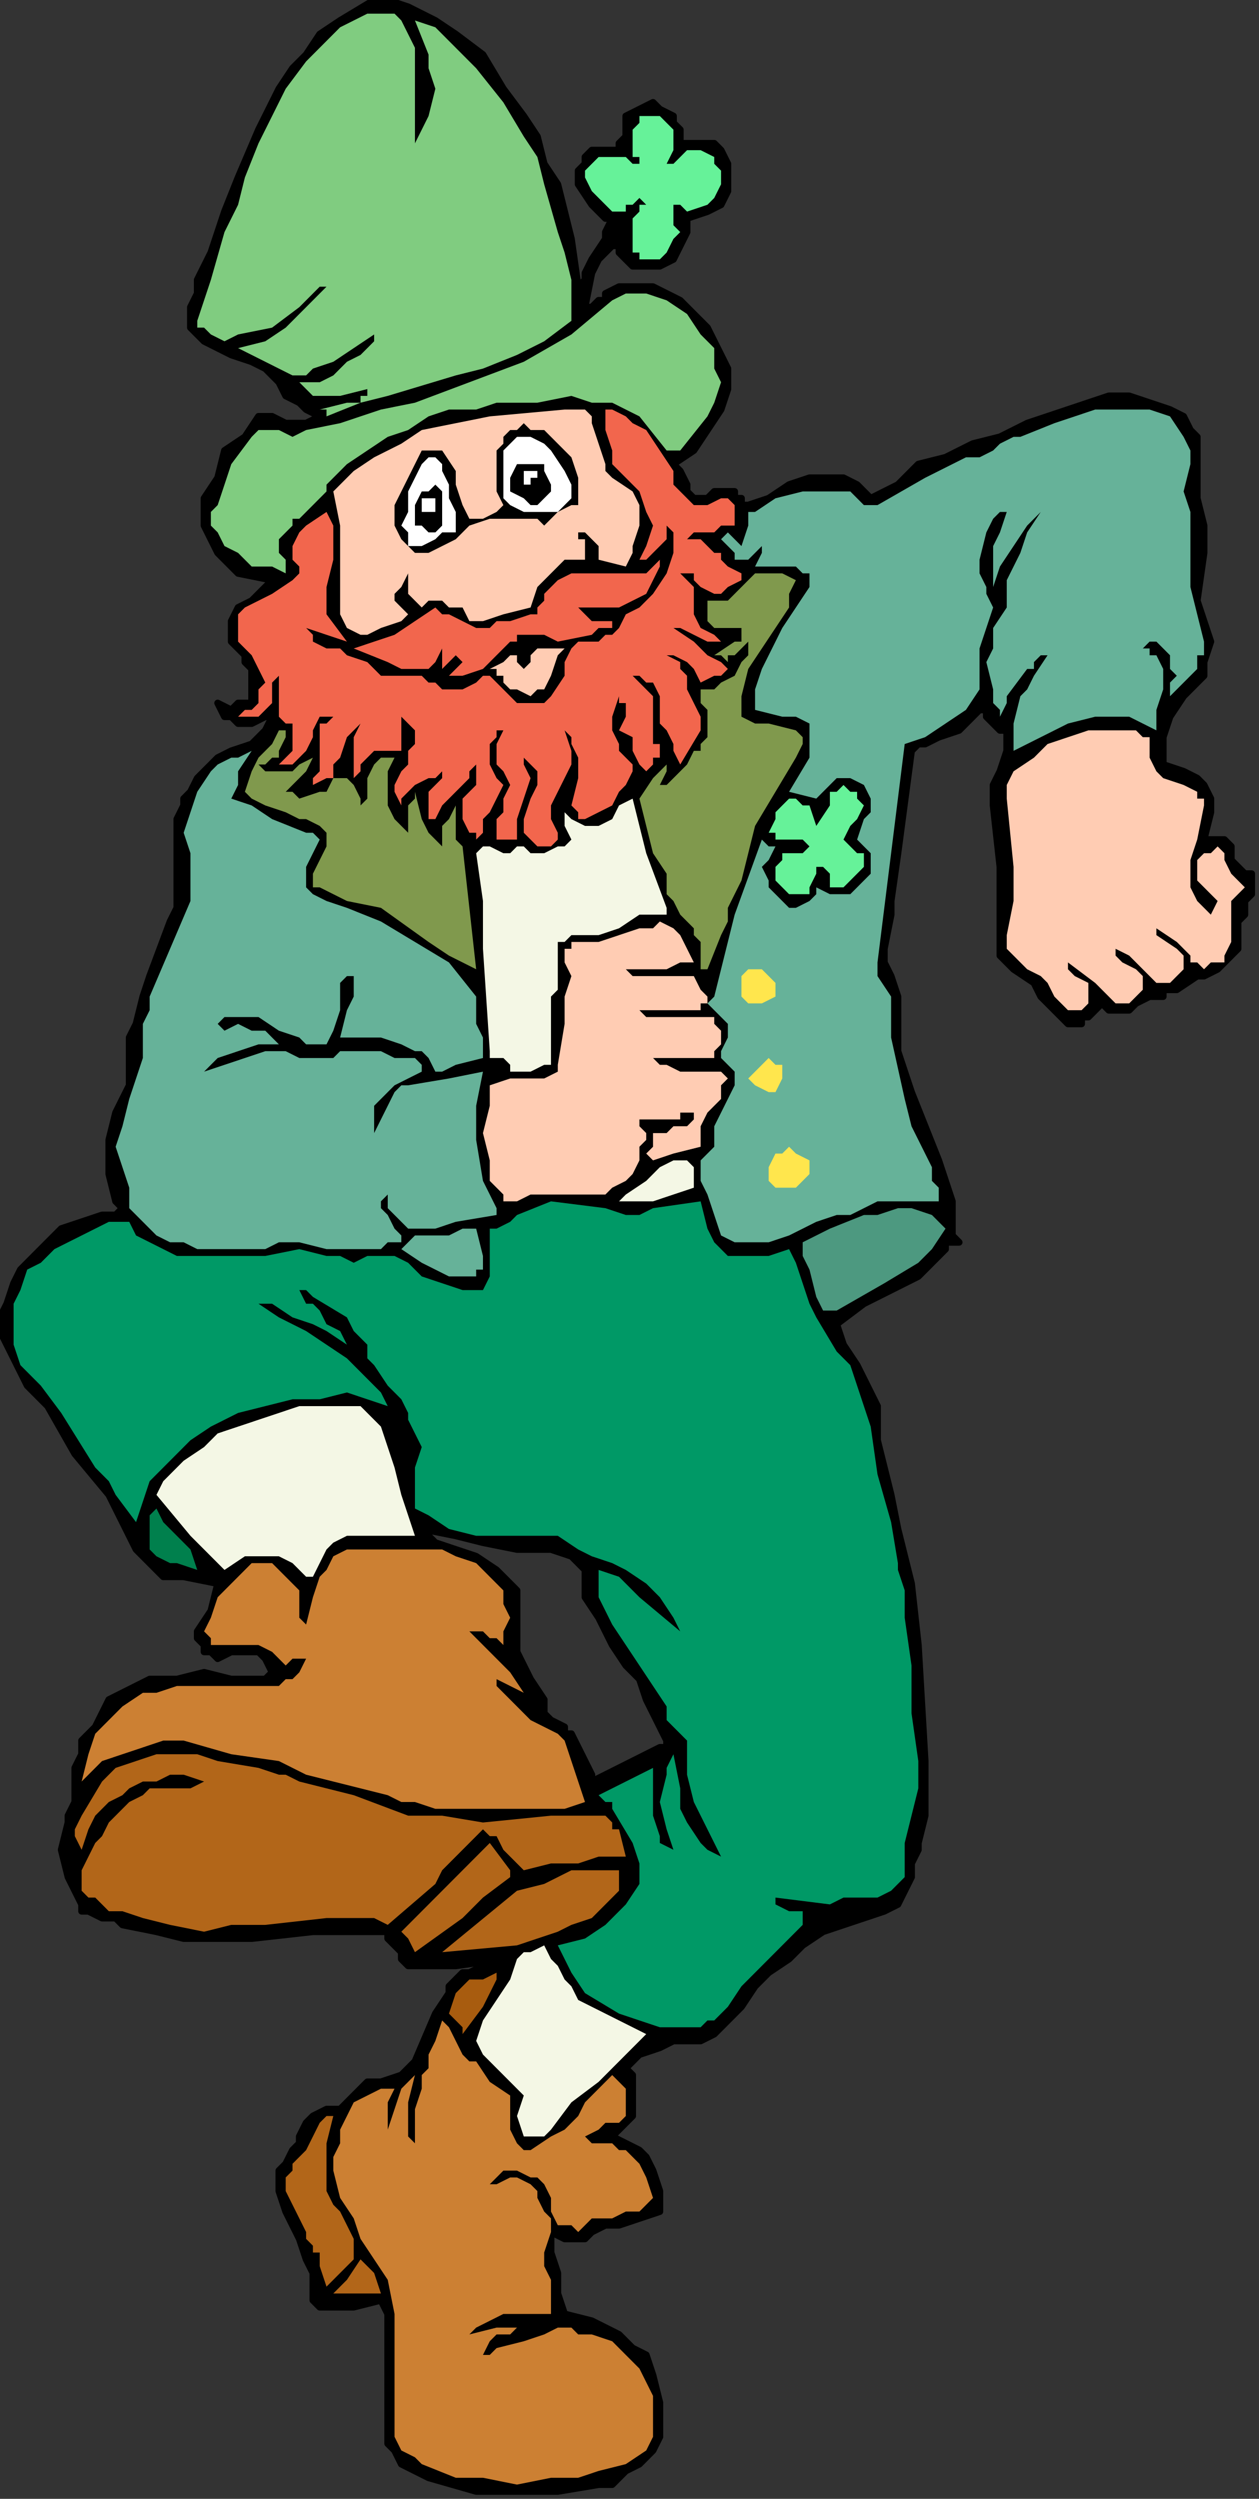 <?xml version="1.0" encoding="UTF-8" standalone="no"?>
<svg
   xmlns:dc="http://purl.org/dc/elements/1.1/"
   xmlns:cc="http://creativecommons.org/ns#"
   xmlns:rdf="http://www.w3.org/1999/02/22-rdf-syntax-ns#"
   xmlns:svg="http://www.w3.org/2000/svg"
   xmlns="http://www.w3.org/2000/svg"
   xmlns:sodipodi="http://sodipodi.sourceforge.net/DTD/sodipodi-0.dtd"
   xmlns:inkscape="http://www.inkscape.org/namespaces/inkscape"
   version="1.0"
   width="39.07mm"
   height="77.541mm"
   id="svg94"
   sodipodi:docname="CS004042.WMF">
  <rect width="100%" height="100%" fill="#333333" stroke="none"/>
  <sodipodi:namedview
     pagecolor="#ffffff"
     bordercolor="#666666"
     borderopacity="1"
     objecttolerance="10"
     gridtolerance="10"
     guidetolerance="10"
     inkscape:pageopacity="0"
     inkscape:pageshadow="2"
     inkscape:window-width="640"
     inkscape:window-height="480"
     id="namedview96" />
  <defs
     id="defs6">
    <clipPath
       clipPathUnits="userSpaceOnUse"
       id="clipWmfPath1">
      <path
         d="M 0,0 L 147.6,0 L 147.6,293 L 0,293 z"
         id="path2" />
    </clipPath>
    <pattern
       id="WMFhbasepattern"
       patternUnits="userSpaceOnUse"
       width="6"
       height="6"
       x="0"
       y="0" />
  </defs>
  <path
     style="fill:#000000;fill-rule:evenodd;fill-opacity:1;stroke:none;"
     clip-path="url(#clipWmfPath1)"
     d="  M 59.04,10.407   L 61.434,13.609   L 63.029,16.011   L 63.827,19.213   L 65.423,21.615   L 67.018,28.019   L 67.816,33.623   L 68.614,32.822   L 68.614,32.022   L 69.412,30.421   L 71.008,28.019   L 71.008,27.219   L 71.805,25.617   L 71.805,25.617   L 71.805,25.617   L 71.008,25.617   L 70.21,24.817   L 69.412,24.016   L 67.816,21.615   L 67.816,20.014   L 68.614,19.213   L 68.614,18.413   L 69.412,17.612   L 71.008,17.612   L 71.805,17.612   L 72.603,17.612   L 72.603,16.811   L 73.401,16.011   L 73.401,15.21   L 73.401,13.609   L 74.997,12.809   L 76.592,12.008   L 77.39,12.809   L 77.39,12.809   L 78.986,13.609   L 78.986,14.41   L 79.784,15.21   L 79.784,16.811   L 81.379,16.811   L 82.177,16.811   L 83.773,16.811   L 84.571,17.612   L 85.369,19.213   L 85.369,20.014   L 85.369,21.615   L 85.369,22.415   L 84.571,24.016   L 82.975,24.817   L 80.582,25.617   L 80.582,27.219   L 79.784,28.82   L 78.986,30.421   L 77.39,31.221   L 76.592,31.221   L 74.997,31.221   L 74.199,31.221   L 73.401,30.421   L 72.603,29.62   L 72.603,28.82   L 71.805,28.82   L 71.805,28.82   L 70.21,30.421   L 69.412,32.022   L 68.614,36.025   L 69.412,36.025   L 70.21,35.224   L 71.008,35.224   L 71.008,34.423   L 72.603,33.623   L 74.199,33.623   L 74.997,33.623   L 76.592,33.623   L 78.188,34.423   L 79.784,35.224   L 81.379,36.825   L 82.975,38.426   L 83.773,40.027   L 84.571,41.628   L 85.369,43.23   L 85.369,45.631   L 84.571,48.033   L 82.975,50.434   L 81.379,52.836   L 78.986,54.437   L 79.784,55.238   L 80.582,56.839   L 80.582,57.639   L 81.379,58.44   L 82.177,58.44   L 82.975,58.44   L 83.773,57.639   L 84.571,57.639   L 86.166,57.639   L 86.166,58.44   L 86.964,58.44   L 86.964,59.24   L 87.762,59.24   L 90.156,58.44   L 92.549,56.839   L 94.943,56.038   L 96.538,56.038   L 98.134,56.038   L 98.932,56.038   L 100.528,56.839   L 101.325,57.639   L 102.123,58.44   L 103.719,57.639   L 105.315,56.839   L 106.112,56.038   L 107.708,54.437   L 110.899,53.637   L 114.091,52.036   L 117.282,51.235   L 120.474,49.634   L 125.261,48.033   L 127.654,47.232   L 130.048,46.432   L 132.441,46.432   L 134.835,47.232   L 137.228,48.033   L 138.824,48.833   L 139.622,50.434   L 140.419,51.235   L 140.419,53.637   L 140.419,56.038   L 140.419,58.44   L 141.217,61.642   L 141.217,64.844   L 140.419,70.448   L 141.217,72.85   L 142.015,75.251   L 141.217,77.653   L 141.217,79.254   L 140.419,80.055   L 138.824,81.656   L 137.228,84.057   L 136.43,86.459   L 136.43,89.661   L 138.824,90.462   L 140.419,91.262   L 141.217,92.063   L 142.015,93.664   L 142.015,95.265   L 141.217,98.467   L 142.015,98.467   L 142.813,98.467   L 143.611,98.467   L 144.409,99.268   L 144.409,100.869   L 145.206,101.669   L 146.004,102.47   L 146.802,102.47   L 146.802,103.27   L 146.802,104.872   L 146.004,105.672   L 146.004,107.273   L 145.206,108.074   L 145.206,110.475   L 145.206,111.276   L 144.409,112.076   L 143.611,112.877   L 142.813,113.678   L 141.217,114.478   L 140.419,114.478   L 138.026,116.079   L 136.43,116.079   L 136.43,116.88   L 134.835,116.88   L 133.239,117.68   L 132.441,118.481   L 131.643,118.481   L 130.845,118.481   L 130.845,118.481   L 130.048,118.481   L 129.25,117.68   L 127.654,119.281   L 126.856,119.281   L 126.856,120.082   L 126.058,120.082   L 125.261,120.082   L 124.463,119.281   L 122.867,117.68   L 122.069,116.88   L 121.271,115.279   L 118.878,113.678   L 118.08,112.877   L 117.282,112.076   L 117.282,110.475   L 117.282,108.874   L 117.282,105.672   L 117.282,101.669   L 116.484,94.464   L 116.484,92.063   L 117.282,90.462   L 118.08,88.06   L 118.08,85.658   L 117.282,85.658   L 116.484,84.858   L 115.686,84.057   L 115.686,83.257   L 114.889,83.257   L 114.889,83.257   L 114.091,84.057   L 113.293,84.858   L 112.495,85.658   L 110.102,86.459   L 108.506,87.26   L 107.708,87.26   L 106.91,88.06   L 105.315,100.068   L 104.517,105.672   L 104.517,107.273   L 103.719,111.276   L 103.719,112.076   L 103.719,112.877   L 104.517,114.478   L 105.315,116.88   L 105.315,117.68   L 105.315,118.481   L 105.315,120.883   L 105.315,123.284   L 106.112,125.686   L 106.91,128.087   L 108.506,132.09   L 110.102,136.093   L 111.697,140.896   L 111.697,142.497   L 111.697,144.098   L 111.697,144.899   L 112.495,145.699   L 111.697,145.699   L 110.899,145.699   L 110.899,146.5   L 110.102,147.301   L 107.708,149.702   L 104.517,151.303   L 101.325,152.904   L 98.134,155.306   L 98.932,157.708   L 100.528,160.109   L 102.921,164.913   L 102.921,168.915   L 103.719,172.117   L 104.517,175.32   L 105.315,179.322   L 106.91,185.727   L 107.708,192.932   L 108.506,206.541   L 108.506,212.945   L 107.708,216.148   L 107.708,216.948   L 106.91,218.549   L 106.91,220.15   L 106.112,221.751   L 105.315,223.352   L 103.719,224.153   L 101.325,224.954   L 98.932,225.754   L 96.538,226.555   L 94.145,228.156   L 92.549,229.757   L 90.156,231.358   L 88.56,232.959   L 86.964,235.361   L 85.369,236.962   L 83.773,238.563   L 82.177,239.363   L 80.582,239.363   L 78.986,239.363   L 77.39,240.164   L 74.997,240.964   L 73.401,242.566   L 74.199,243.366   L 74.199,244.967   L 74.199,247.369   L 74.199,248.169   L 73.401,248.97   L 71.805,250.571   L 73.401,251.372   L 74.997,252.172   L 75.795,252.973   L 76.592,254.574   L 77.39,256.975   L 77.39,258.577   L 77.39,258.577   L 77.39,259.377   L 74.997,260.178   L 72.603,260.978   L 71.008,260.978   L 69.412,261.779   L 68.614,262.579   L 67.018,262.579   L 66.221,262.579   L 64.625,261.779   L 64.625,264.18   L 65.423,266.582   L 65.423,268.984   L 66.221,271.385   L 69.412,272.186   L 71.008,272.986   L 72.603,273.787   L 74.199,275.388   L 75.795,276.189   L 76.592,278.59   L 77.39,281.792   L 77.39,284.995   L 77.39,285.795   L 76.592,287.396   L 74.997,288.997   L 73.401,289.798   L 71.805,291.399   L 70.21,291.399   L 65.423,292.199   L 61.434,292.199   L 58.242,292.199   L 55.849,292.199   L 50.264,290.598   L 48.668,289.798   L 47.072,288.997   L 46.275,287.396   L 45.477,286.596   L 45.477,285.795   L 45.477,283.393   L 45.477,281.792   L 45.477,278.59   L 45.477,274.587   L 45.477,272.186   L 45.477,271.385   L 44.679,269.784   L 41.488,270.585   L 37.498,270.585   L 36.701,269.784   L 36.701,268.984   L 36.701,268.183   L 36.701,267.383   L 36.701,266.582   L 35.903,264.981   L 35.105,262.579   L 33.509,259.377   L 32.711,256.975   L 32.711,256.175   L 32.711,255.374   L 32.711,254.574   L 33.509,253.773   L 34.307,252.172   L 35.105,251.372   L 35.105,250.571   L 35.903,248.97   L 36.701,248.169   L 38.296,247.369   L 39.892,247.369   L 41.488,245.768   L 43.083,244.167   L 44.679,244.167   L 47.072,243.366   L 47.87,242.566   L 48.668,241.765   L 51.062,236.161   L 52.657,233.76   L 52.657,232.959   L 54.253,231.358   L 55.051,231.358   L 56.646,230.557   L 59.04,229.757   L 59.04,229.757   L 53.455,230.557   L 47.87,230.557   L 47.072,229.757   L 47.072,228.956   L 45.477,227.355   L 45.477,226.555   L 43.881,226.555   L 40.69,226.555   L 36.701,226.555   L 29.52,227.355   L 25.531,227.355   L 21.542,227.355   L 18.35,226.555   L 14.361,225.754   L 13.563,224.954   L 11.968,224.954   L 10.372,224.153   L 9.574,224.153   L 9.574,223.352   L 7.978,220.15   L 7.181,216.948   L 7.978,213.746   L 7.978,212.945   L 8.776,211.344   L 8.776,207.342   L 9.574,205.74   L 9.574,204.139   L 11.17,202.538   L 11.968,200.937   L 12.765,199.336   L 14.361,198.536   L 15.957,197.735   L 17.552,196.934   L 20.744,196.934   L 23.935,196.134   L 27.126,196.934   L 30.318,196.934   L 31.116,196.934   L 31.914,196.134   L 31.914,196.134   L 31.116,194.533   L 30.318,193.732   L 28.722,193.732   L 27.126,193.732   L 25.531,194.533   L 24.733,193.732   L 23.935,193.732   L 23.935,192.932   L 23.137,192.131   L 23.137,191.331   L 24.733,188.929   L 25.531,185.727   L 25.531,185.727   L 21.542,184.926   L 19.148,184.926   L 18.35,184.126   L 17.552,183.325   L 16.755,182.525   L 15.957,181.724   L 15.159,180.123   L 14.361,178.522   L 13.563,176.921   L 12.765,175.32   L 8.776,170.516   L 5.585,164.913   L 3.191,162.511   L 1.596,159.309   L 0.798,157.708   L 0,156.107   L 0,154.505   L 0.798,152.904   L 1.596,150.503   L 2.394,148.902   L 3.989,147.301   L 5.585,145.699   L 7.181,144.098   L 9.574,143.298   L 11.968,142.497   L 13.563,142.497   L 14.361,141.697   L 14.361,141.697   L 13.563,140.896   L 12.765,137.694   L 12.765,133.691   L 13.563,130.489   L 14.361,128.888   L 15.159,127.287   L 15.159,125.686   L 15.159,123.284   L 15.159,121.683   L 15.957,120.082   L 16.755,116.88   L 17.552,114.478   L 19.946,108.074   L 20.744,106.473   L 20.744,104.071   L 20.744,100.068   L 20.744,96.066   L 21.542,94.464   L 21.542,93.664   L 22.339,92.863   L 23.137,91.262   L 23.935,90.462   L 25.531,88.861   L 27.126,88.06   L 29.52,87.26   L 30.318,86.459   L 31.116,85.658   L 31.914,84.057   L 31.116,84.057   L 31.116,84.057   L 29.52,84.858   L 28.722,84.858   L 27.924,84.858   L 27.126,84.057   L 26.329,84.057   L 25.531,82.456   L 27.126,83.257   L 27.924,82.456   L 29.52,82.456   L 29.52,80.855   L 29.52,80.055   L 29.52,78.454   L 28.722,77.653   L 28.722,76.852   L 27.126,75.251   L 27.126,74.451   L 27.126,73.65   L 27.126,72.85   L 27.924,71.249   L 29.52,70.448   L 31.914,68.046   L 27.924,67.246   L 25.531,64.844   L 24.733,63.243   L 23.935,61.642   L 23.935,60.041   L 23.935,58.44   L 25.531,56.038   L 26.329,52.836   L 28.722,51.235   L 30.318,48.833   L 31.116,48.833   L 31.914,48.833   L 33.509,49.634   L 35.105,49.634   L 35.903,49.634   L 37.498,48.833   L 35.903,48.033   L 35.105,47.232   L 33.509,46.432   L 32.711,44.831   L 31.116,43.23   L 29.52,42.429   L 27.126,41.628   L 25.531,40.828   L 23.935,40.027   L 23.137,39.227   L 22.339,38.426   L 22.339,38.426   L 22.339,37.626   L 22.339,36.025   L 23.137,34.423   L 23.137,32.822   L 23.935,31.221   L 24.733,29.62   L 26.329,24.817   L 27.924,20.814   L 30.318,15.21   L 32.711,10.407   L 34.307,8.005   L 35.903,6.404   L 37.498,4.003   L 39.892,2.402   L 43.881,0   L 45.477,0   L 47.87,0.801   L 49.466,1.601   L 51.062,2.402   L 53.455,4.003   L 56.646,6.404   L 59.04,10.407  z    M 64.625,181.724   L 67.018,182.525   L 67.816,183.325   L 68.614,184.126   L 68.614,185.727   L 68.614,187.328   L 70.21,189.73   L 71.805,192.932   L 73.401,195.333   L 74.997,196.934   L 75.795,199.336   L 78.188,204.139   L 78.188,204.94   L 77.39,204.94   L 75.795,205.74   L 72.603,207.342   L 69.412,208.943   L 69.412,208.142   L 68.614,206.541   L 67.816,204.94   L 67.018,203.339   L 66.221,203.339   L 66.221,202.538   L 64.625,201.738   L 63.827,200.937   L 63.827,200.137   L 63.827,199.336   L 62.231,196.934   L 61.434,195.333   L 60.636,193.732   L 60.636,192.932   L 60.636,190.53   L 60.636,188.128   L 60.636,187.328   L 60.636,186.527   L 58.242,184.126   L 55.849,182.525   L 53.455,181.724   L 51.062,180.923   L 50.264,180.123   L 49.466,179.322   L 53.455,180.123   L 56.646,180.923   L 60.636,181.724   L 64.625,181.724  z   "
     id="path8" />
  <path
     style="fill:none;stroke:#000000;stroke-width:0.798px;stroke-linecap:round;stroke-linejoin:round;stroke-miterlimit:4;stroke-dasharray:none;stroke-opacity:1;"
     clip-path="url(#clipWmfPath1)"
     d="  M 59.04,10.407   L 61.434,13.609   L 63.029,16.011   L 63.827,19.213   L 65.423,21.615   L 67.018,28.019   L 67.816,33.623   L 68.614,32.822   L 68.614,32.022   L 69.412,30.421   L 71.008,28.019   L 71.008,27.219   L 71.805,25.617   L 71.805,25.617   L 71.805,25.617   L 71.008,25.617   L 70.21,24.817   L 69.412,24.016   L 67.816,21.615   L 67.816,20.014   L 68.614,19.213   L 68.614,18.413   L 69.412,17.612   L 71.008,17.612   L 71.805,17.612   L 72.603,17.612   L 72.603,16.811   L 73.401,16.011   L 73.401,15.21   L 73.401,13.609   L 74.997,12.809   L 76.592,12.008   L 77.39,12.809   L 77.39,12.809   L 78.986,13.609   L 78.986,14.41   L 79.784,15.21   L 79.784,16.811   L 81.379,16.811   L 82.177,16.811   L 83.773,16.811   L 84.571,17.612   L 85.369,19.213   L 85.369,20.014   L 85.369,21.615   L 85.369,22.415   L 84.571,24.016   L 82.975,24.817   L 80.582,25.617   L 80.582,27.219   L 79.784,28.82   L 78.986,30.421   L 77.39,31.221   L 76.592,31.221   L 74.997,31.221   L 74.199,31.221   L 73.401,30.421   L 72.603,29.62   L 72.603,28.82   L 71.805,28.82   L 71.805,28.82   L 70.21,30.421   L 69.412,32.022   L 68.614,36.025   L 69.412,36.025   L 70.21,35.224   L 71.008,35.224   L 71.008,34.423   L 72.603,33.623   L 74.199,33.623   L 74.997,33.623   L 76.592,33.623   L 78.188,34.423   L 79.784,35.224   L 81.379,36.825   L 82.975,38.426   L 83.773,40.027   L 84.571,41.628   L 85.369,43.23   L 85.369,45.631   L 84.571,48.033   L 82.975,50.434   L 81.379,52.836   L 78.986,54.437   L 79.784,55.238   L 80.582,56.839   L 80.582,57.639   L 81.379,58.44   L 82.177,58.44   L 82.975,58.44   L 83.773,57.639   L 84.571,57.639   L 86.166,57.639   L 86.166,58.44   L 86.964,58.44   L 86.964,59.24   L 87.762,59.24   L 90.156,58.44   L 92.549,56.839   L 94.943,56.038   L 96.538,56.038   L 98.134,56.038   L 98.932,56.038   L 100.528,56.839   L 101.325,57.639   L 102.123,58.44   L 103.719,57.639   L 105.315,56.839   L 106.112,56.038   L 107.708,54.437   L 110.899,53.637   L 114.091,52.036   L 117.282,51.235   L 120.474,49.634   L 125.261,48.033   L 127.654,47.232   L 130.048,46.432   L 132.441,46.432   L 134.835,47.232   L 137.228,48.033   L 138.824,48.833   L 139.622,50.434   L 140.419,51.235   L 140.419,53.637   L 140.419,56.038   L 140.419,58.44   L 141.217,61.642   L 141.217,64.844   L 140.419,70.448   L 141.217,72.85   L 142.015,75.251   L 141.217,77.653   L 141.217,79.254   L 140.419,80.055   L 138.824,81.656   L 137.228,84.057   L 136.43,86.459   L 136.43,89.661   L 138.824,90.462   L 140.419,91.262   L 141.217,92.063   L 142.015,93.664   L 142.015,95.265   L 141.217,98.467   L 142.015,98.467   L 142.813,98.467   L 143.611,98.467   L 144.409,99.268   L 144.409,100.869   L 145.206,101.669   L 146.004,102.47   L 146.802,102.47   L 146.802,103.27   L 146.802,104.872   L 146.004,105.672   L 146.004,107.273   L 145.206,108.074   L 145.206,110.475   L 145.206,111.276   L 144.409,112.076   L 143.611,112.877   L 142.813,113.678   L 141.217,114.478   L 140.419,114.478   L 138.026,116.079   L 136.43,116.079   L 136.43,116.88   L 134.835,116.88   L 133.239,117.68   L 132.441,118.481   L 131.643,118.481   L 130.845,118.481   L 130.845,118.481   L 130.048,118.481   L 129.25,117.68   L 127.654,119.281   L 126.856,119.281   L 126.856,120.082   L 126.058,120.082   L 125.261,120.082   L 124.463,119.281   L 122.867,117.68   L 122.069,116.88   L 121.271,115.279   L 118.878,113.678   L 118.08,112.877   L 117.282,112.076   L 117.282,110.475   L 117.282,108.874   L 117.282,105.672   L 117.282,101.669   L 116.484,94.464   L 116.484,92.063   L 117.282,90.462   L 118.08,88.06   L 118.08,85.658   L 117.282,85.658   L 116.484,84.858   L 115.686,84.057   L 115.686,83.257   L 114.889,83.257   L 114.889,83.257   L 114.091,84.057   L 113.293,84.858   L 112.495,85.658   L 110.102,86.459   L 108.506,87.26   L 107.708,87.26   L 106.91,88.06   L 105.315,100.068   L 104.517,105.672   L 104.517,107.273   L 103.719,111.276   L 103.719,112.076   L 103.719,112.877   L 104.517,114.478   L 105.315,116.88   L 105.315,117.68   L 105.315,118.481   L 105.315,120.883   L 105.315,123.284   L 106.112,125.686   L 106.91,128.087   L 108.506,132.09   L 110.102,136.093   L 111.697,140.896   L 111.697,142.497   L 111.697,144.098   L 111.697,144.899   L 112.495,145.699   L 111.697,145.699   L 110.899,145.699   L 110.899,146.5   L 110.102,147.301   L 107.708,149.702   L 104.517,151.303   L 101.325,152.904   L 98.134,155.306   L 98.932,157.708   L 100.528,160.109   L 102.921,164.913   L 102.921,168.915   L 103.719,172.117   L 104.517,175.32   L 105.315,179.322   L 106.91,185.727   L 107.708,192.932   L 108.506,206.541   L 108.506,212.945   L 107.708,216.148   L 107.708,216.948   L 106.91,218.549   L 106.91,220.15   L 106.112,221.751   L 105.315,223.352   L 103.719,224.153   L 101.325,224.954   L 98.932,225.754   L 96.538,226.555   L 94.145,228.156   L 92.549,229.757   L 90.156,231.358   L 88.56,232.959   L 86.964,235.361   L 85.369,236.962   L 83.773,238.563   L 82.177,239.363   L 80.582,239.363   L 78.986,239.363   L 77.39,240.164   L 74.997,240.964   L 73.401,242.566   L 74.199,243.366   L 74.199,244.967   L 74.199,247.369   L 74.199,248.169   L 73.401,248.97   L 71.805,250.571   L 73.401,251.372   L 74.997,252.172   L 75.795,252.973   L 76.592,254.574   L 77.39,256.975   L 77.39,258.577   L 77.39,258.577   L 77.39,259.377   L 74.997,260.178   L 72.603,260.978   L 71.008,260.978   L 69.412,261.779   L 68.614,262.579   L 67.018,262.579   L 66.221,262.579   L 64.625,261.779   L 64.625,264.18   L 65.423,266.582   L 65.423,268.984   L 66.221,271.385   L 69.412,272.186   L 71.008,272.986   L 72.603,273.787   L 74.199,275.388   L 75.795,276.189   L 76.592,278.59   L 77.39,281.792   L 77.39,284.995   L 77.39,285.795   L 76.592,287.396   L 74.997,288.997   L 73.401,289.798   L 71.805,291.399   L 70.21,291.399   L 65.423,292.199   L 61.434,292.199   L 58.242,292.199   L 55.849,292.199   L 50.264,290.598   L 48.668,289.798   L 47.072,288.997   L 46.275,287.396   L 45.477,286.596   L 45.477,285.795   L 45.477,283.393   L 45.477,281.792   L 45.477,278.59   L 45.477,274.587   L 45.477,272.186   L 45.477,271.385   L 44.679,269.784   L 41.488,270.585   L 37.498,270.585   L 36.701,269.784   L 36.701,268.984   L 36.701,268.183   L 36.701,267.383   L 36.701,266.582   L 35.903,264.981   L 35.105,262.579   L 33.509,259.377   L 32.711,256.975   L 32.711,256.175   L 32.711,255.374   L 32.711,254.574   L 33.509,253.773   L 34.307,252.172   L 35.105,251.372   L 35.105,250.571   L 35.903,248.97   L 36.701,248.169   L 38.296,247.369   L 39.892,247.369   L 41.488,245.768   L 43.083,244.167   L 44.679,244.167   L 47.072,243.366   L 47.87,242.566   L 48.668,241.765   L 51.062,236.161   L 52.657,233.76   L 52.657,232.959   L 54.253,231.358   L 55.051,231.358   L 56.646,230.557   L 59.04,229.757   L 59.04,229.757   L 53.455,230.557   L 47.87,230.557   L 47.072,229.757   L 47.072,228.956   L 45.477,227.355   L 45.477,226.555   L 43.881,226.555   L 40.69,226.555   L 36.701,226.555   L 29.52,227.355   L 25.531,227.355   L 21.542,227.355   L 18.35,226.555   L 14.361,225.754   L 13.563,224.954   L 11.968,224.954   L 10.372,224.153   L 9.574,224.153   L 9.574,223.352   L 7.978,220.15   L 7.181,216.948   L 7.978,213.746   L 7.978,212.945   L 8.776,211.344   L 8.776,207.342   L 9.574,205.74   L 9.574,204.139   L 11.17,202.538   L 11.968,200.937   L 12.765,199.336   L 14.361,198.536   L 15.957,197.735   L 17.552,196.934   L 20.744,196.934   L 23.935,196.134   L 27.126,196.934   L 30.318,196.934   L 31.116,196.934   L 31.914,196.134   L 31.914,196.134   L 31.116,194.533   L 30.318,193.732   L 28.722,193.732   L 27.126,193.732   L 25.531,194.533   L 24.733,193.732   L 23.935,193.732   L 23.935,192.932   L 23.137,192.131   L 23.137,191.331   L 24.733,188.929   L 25.531,185.727   L 25.531,185.727   L 21.542,184.926   L 19.148,184.926   L 18.35,184.126   L 17.552,183.325   L 16.755,182.525   L 15.957,181.724   L 15.159,180.123   L 14.361,178.522   L 13.563,176.921   L 12.765,175.32   L 8.776,170.516   L 5.585,164.913   L 3.191,162.511   L 1.596,159.309   L 0.798,157.708   L 0,156.107   L 0,154.505   L 0.798,152.904   L 1.596,150.503   L 2.394,148.902   L 3.989,147.301   L 5.585,145.699   L 7.181,144.098   L 9.574,143.298   L 11.968,142.497   L 13.563,142.497   L 14.361,141.697   L 14.361,141.697   L 13.563,140.896   L 12.765,137.694   L 12.765,133.691   L 13.563,130.489   L 14.361,128.888   L 15.159,127.287   L 15.159,125.686   L 15.159,123.284   L 15.159,121.683   L 15.957,120.082   L 16.755,116.88   L 17.552,114.478   L 19.946,108.074   L 20.744,106.473   L 20.744,104.071   L 20.744,100.068   L 20.744,96.066   L 21.542,94.464   L 21.542,93.664   L 22.339,92.863   L 23.137,91.262   L 23.935,90.462   L 25.531,88.861   L 27.126,88.06   L 29.52,87.26   L 30.318,86.459   L 31.116,85.658   L 31.914,84.057   L 31.116,84.057   L 31.116,84.057   L 29.52,84.858   L 28.722,84.858   L 27.924,84.858   L 27.126,84.057   L 26.329,84.057   L 25.531,82.456   L 27.126,83.257   L 27.924,82.456   L 29.52,82.456   L 29.52,80.855   L 29.52,80.055   L 29.52,78.454   L 28.722,77.653   L 28.722,76.852   L 27.126,75.251   L 27.126,74.451   L 27.126,73.65   L 27.126,72.85   L 27.924,71.249   L 29.52,70.448   L 31.914,68.046   L 27.924,67.246   L 25.531,64.844   L 24.733,63.243   L 23.935,61.642   L 23.935,60.041   L 23.935,58.44   L 25.531,56.038   L 26.329,52.836   L 28.722,51.235   L 30.318,48.833   L 31.116,48.833   L 31.914,48.833   L 33.509,49.634   L 35.105,49.634   L 35.903,49.634   L 37.498,48.833   L 35.903,48.033   L 35.105,47.232   L 33.509,46.432   L 32.711,44.831   L 31.116,43.23   L 29.52,42.429   L 27.126,41.628   L 25.531,40.828   L 23.935,40.027   L 23.137,39.227   L 22.339,38.426   L 22.339,38.426   L 22.339,37.626   L 22.339,36.025   L 23.137,34.423   L 23.137,32.822   L 23.935,31.221   L 24.733,29.62   L 26.329,24.817   L 27.924,20.814   L 30.318,15.21   L 32.711,10.407   L 34.307,8.005   L 35.903,6.404   L 37.498,4.003   L 39.892,2.402   L 43.881,0   L 45.477,0   L 47.87,0.801   L 49.466,1.601   L 51.062,2.402   L 53.455,4.003   L 56.646,6.404   L 59.04,10.407  z "
     id="path10" />
  <path
     style="fill:none;stroke:#000000;stroke-width:0.798px;stroke-linecap:round;stroke-linejoin:round;stroke-miterlimit:4;stroke-dasharray:none;stroke-opacity:1;"
     clip-path="url(#clipWmfPath1)"
     d="  M 64.625,181.724   L 67.018,182.525   L 67.816,183.325   L 68.614,184.126   L 68.614,185.727   L 68.614,187.328   L 70.21,189.73   L 71.805,192.932   L 73.401,195.333   L 74.997,196.934   L 75.795,199.336   L 78.188,204.139   L 78.188,204.94   L 77.39,204.94   L 75.795,205.74   L 72.603,207.342   L 69.412,208.943   L 69.412,208.142   L 68.614,206.541   L 67.816,204.94   L 67.018,203.339   L 66.221,203.339   L 66.221,202.538   L 64.625,201.738   L 63.827,200.937   L 63.827,200.137   L 63.827,199.336   L 62.231,196.934   L 61.434,195.333   L 60.636,193.732   L 60.636,192.932   L 60.636,190.53   L 60.636,188.128   L 60.636,187.328   L 60.636,186.527   L 58.242,184.126   L 55.849,182.525   L 53.455,181.724   L 51.062,180.923   L 50.264,180.123   L 49.466,179.322   L 53.455,180.123   L 56.646,180.923   L 60.636,181.724   L 64.625,181.724  z "
     id="path12" />
  <path
     style="fill:#80cc80;fill-rule:nonzero;fill-opacity:1;stroke:none;"
     clip-path="url(#clipWmfPath1)"
     d="  M 47.072,2.402   L 47.87,4.003   L 48.668,5.604   L 48.668,7.205   L 48.668,9.607   L 48.668,13.609   L 48.668,16.811   L 49.466,15.21   L 50.264,13.609   L 51.062,10.407   L 50.264,8.005   L 50.264,6.404   L 48.668,2.402   L 51.062,3.202   L 52.657,4.803   L 55.849,8.005   L 59.04,12.008   L 61.434,16.011   L 63.029,18.413   L 63.827,21.615   L 65.423,27.219   L 66.221,29.62   L 67.018,32.822   L 67.018,35.224   L 67.018,37.626   L 63.827,40.027   L 60.636,41.628   L 56.646,43.23   L 53.455,44.03   L 45.477,46.432   L 42.285,47.232   L 38.296,48.833   L 38.296,48.033   L 37.498,48.033   L 40.69,47.232   L 42.285,47.232   L 42.285,46.432   L 43.083,46.432   L 43.083,45.631   L 39.892,46.432   L 38.296,46.432   L 36.701,46.432   L 35.903,45.631   L 35.105,44.831   L 35.903,44.831   L 37.498,44.831   L 39.094,44.03   L 40.69,42.429   L 42.285,41.628   L 43.881,40.027   L 43.881,39.227   L 39.094,42.429   L 36.701,43.23   L 35.903,44.03   L 35.903,44.03   L 34.307,44.03   L 32.711,43.23   L 31.116,42.429   L 27.924,40.828   L 31.116,40.027   L 33.509,38.426   L 35.903,36.025   L 38.296,33.623   L 37.498,33.623   L 35.105,36.025   L 31.914,38.426   L 27.924,39.227   L 26.329,40.027   L 24.733,39.227   L 23.935,38.426   L 23.137,38.426   L 23.137,37.626   L 23.935,35.224   L 24.733,32.822   L 26.329,27.219   L 27.924,24.016   L 28.722,20.814   L 30.318,16.811   L 31.914,13.609   L 33.509,10.407   L 35.903,7.205   L 37.498,5.604   L 38.296,4.803   L 39.892,3.202   L 41.488,2.402   L 43.083,1.601   L 44.679,1.601   L 45.477,1.601   L 46.275,1.601   L 47.072,2.402  z "
     id="path14" />
  <path
     style="fill:#66f299;fill-rule:nonzero;fill-opacity:1;stroke:none;"
     clip-path="url(#clipWmfPath1)"
     d="  M 78.986,15.21   L 78.986,16.011   L 78.986,17.612   L 78.188,19.213   L 78.986,19.213   L 78.986,19.213   L 79.784,18.413   L 80.582,17.612   L 81.379,17.612   L 82.177,17.612   L 83.773,18.413   L 83.773,19.213   L 84.571,20.014   L 84.571,21.615   L 83.773,23.216   L 82.975,24.016   L 80.582,24.817   L 79.784,24.016   L 79.784,24.016   L 78.986,24.016   L 78.986,24.817   L 78.986,25.617   L 78.986,26.418   L 79.784,27.219   L 79.784,27.219   L 78.986,28.019   L 78.188,29.62   L 77.39,30.421   L 76.592,30.421   L 75.795,30.421   L 74.997,30.421   L 74.997,29.62   L 74.199,29.62   L 74.199,28.019   L 74.199,27.219   L 74.199,25.617   L 74.997,24.817   L 74.997,24.016   L 75.795,24.016   L 74.997,23.216   L 74.997,23.216   L 74.199,24.016   L 73.401,24.016   L 73.401,24.817   L 71.805,24.817   L 71.008,24.016   L 70.21,23.216   L 69.412,22.415   L 68.614,20.814   L 68.614,20.014   L 69.412,19.213   L 70.21,18.413   L 71.008,18.413   L 71.805,18.413   L 72.603,18.413   L 73.401,18.413   L 74.199,19.213   L 74.997,19.213   L 74.997,18.413   L 74.199,18.413   L 74.199,17.612   L 74.199,16.011   L 74.199,15.21   L 74.997,14.41   L 74.997,13.609   L 75.795,13.609   L 76.592,13.609   L 77.39,13.609   L 78.986,15.21  z "
     id="path16" />
  <path
     style="fill:#80cc80;fill-rule:nonzero;fill-opacity:1;stroke:none;"
     clip-path="url(#clipWmfPath1)"
     d="  M 83.773,40.828   L 83.773,43.23   L 84.571,44.831   L 83.773,47.232   L 82.975,48.833   L 79.784,52.836   L 78.986,52.836   L 78.188,52.836   L 74.997,48.833   L 73.401,48.033   L 71.805,47.232   L 69.412,47.232   L 67.018,46.432   L 63.029,47.232   L 58.242,47.232   L 55.849,48.033   L 52.657,48.033   L 50.264,48.833   L 47.87,50.434   L 45.477,51.235   L 43.083,52.836   L 40.69,54.437   L 38.296,56.839   L 38.296,57.639   L 37.498,58.44   L 36.701,59.24   L 35.105,60.842   L 34.307,60.842   L 34.307,61.642   L 32.711,63.243   L 32.711,64.844   L 32.711,64.844   L 33.509,65.645   L 33.509,66.445   L 33.509,67.246   L 31.914,66.445   L 29.52,66.445   L 27.924,64.844   L 26.329,64.044   L 25.531,62.443   L 24.733,61.642   L 24.733,60.041   L 25.531,59.24   L 26.329,56.839   L 27.126,54.437   L 29.52,51.235   L 30.318,50.434   L 31.116,50.434   L 31.914,50.434   L 32.711,50.434   L 34.307,51.235   L 35.903,50.434   L 39.892,49.634   L 44.679,48.033   L 48.668,47.232   L 55.051,44.831   L 61.434,42.429   L 67.018,39.227   L 71.805,35.224   L 73.401,34.423   L 74.997,34.423   L 74.997,34.423   L 75.795,34.423   L 78.188,35.224   L 80.582,36.825   L 82.177,39.227   L 83.773,40.828  z "
     id="path18" />
  <path
     style="fill:#ffccb3;fill-rule:nonzero;fill-opacity:1;stroke:none;"
     clip-path="url(#clipWmfPath1)"
     d="  M 69.412,49.634   L 70.21,52.036   L 71.008,54.437   L 71.008,55.238   L 71.805,56.038   L 74.199,57.639   L 74.997,59.24   L 74.997,61.642   L 74.199,64.044   L 74.199,64.844   L 73.401,66.445   L 70.21,65.645   L 70.21,64.844   L 70.21,64.044   L 68.614,62.443   L 67.816,62.443   L 67.816,62.443   L 67.816,63.243   L 68.614,63.243   L 68.614,64.044   L 68.614,65.645   L 67.816,65.645   L 66.221,65.645   L 65.423,66.445   L 64.625,67.246   L 63.029,68.847   L 62.231,71.249   L 59.04,72.049   L 56.646,72.85   L 55.849,72.85   L 55.051,72.85   L 54.253,71.249   L 52.657,71.249   L 51.859,70.448   L 50.264,70.448   L 50.264,70.448   L 49.466,71.249   L 48.668,70.448   L 47.87,69.648   L 47.87,68.847   L 47.87,67.246   L 47.072,68.847   L 46.275,69.648   L 46.275,69.648   L 46.275,70.448   L 47.87,72.049   L 47.072,72.85   L 44.679,73.65   L 43.083,74.451   L 43.083,74.451   L 42.285,74.451   L 40.69,73.65   L 39.892,72.049   L 39.892,70.448   L 39.892,68.847   L 39.892,64.844   L 39.892,63.243   L 39.892,61.642   L 39.094,57.639   L 41.488,55.238   L 43.881,53.637   L 47.072,52.036   L 49.466,50.434   L 53.455,49.634   L 57.444,48.833   L 66.221,48.033   L 68.614,48.033   L 69.412,48.833   L 69.412,48.833   L 69.412,48.833   L 69.412,49.634  z "
     id="path20" />
  <path
     style="fill:#66b299;fill-rule:nonzero;fill-opacity:1;stroke:none;"
     clip-path="url(#clipWmfPath1)"
     d="  M 138.824,51.235   L 139.622,52.836   L 139.622,54.437   L 138.824,57.639   L 139.622,60.041   L 139.622,61.642   L 139.622,64.844   L 139.622,68.847   L 140.419,72.049   L 141.217,75.251   L 141.217,76.852   L 140.419,76.852   L 140.419,78.454   L 138.824,80.055   L 137.228,81.656   L 137.228,80.055   L 138.026,79.254   L 137.228,78.454   L 137.228,76.852   L 135.632,75.251   L 134.835,75.251   L 134.037,76.052   L 134.835,76.052   L 134.835,76.852   L 134.835,76.852   L 135.632,76.852   L 136.43,78.454   L 136.43,79.254   L 136.43,80.055   L 136.43,80.855   L 135.632,83.257   L 135.632,84.858   L 135.632,85.658   L 135.632,85.658   L 134.037,84.858   L 132.441,84.057   L 130.845,84.057   L 128.452,84.057   L 125.261,84.858   L 122.069,86.459   L 118.878,88.06   L 118.878,86.459   L 118.878,84.858   L 119.676,81.656   L 119.676,81.656   L 120.474,80.855   L 121.271,79.254   L 122.867,76.852   L 122.867,76.852   L 122.069,76.852   L 121.271,77.653   L 121.271,78.454   L 120.474,78.454   L 118.08,81.656   L 118.08,82.456   L 117.282,84.057   L 117.282,83.257   L 116.484,82.456   L 116.484,80.855   L 115.686,77.653   L 116.484,76.052   L 116.484,73.65   L 118.08,71.249   L 118.08,69.648   L 118.08,68.046   L 119.676,64.844   L 120.474,62.443   L 122.069,60.041   L 122.069,60.041   L 120.474,61.642   L 118.878,64.044   L 117.282,66.445   L 116.484,68.847   L 116.484,68.046   L 116.484,66.445   L 116.484,65.645   L 116.484,64.044   L 117.282,62.443   L 118.08,60.041   L 117.282,60.041   L 117.282,60.041   L 116.484,60.842   L 115.686,62.443   L 114.889,65.645   L 114.889,67.246   L 115.686,68.847   L 115.686,69.648   L 116.484,71.249   L 114.889,76.052   L 114.889,78.454   L 114.889,79.254   L 114.889,80.855   L 113.293,83.257   L 110.899,84.858   L 108.506,86.459   L 106.112,87.26   L 106.112,87.26   L 104.517,100.068   L 103.719,106.473   L 102.921,112.877   L 102.921,114.478   L 104.517,116.88   L 104.517,119.281   L 104.517,120.082   L 104.517,121.683   L 106.112,128.888   L 106.91,132.09   L 107.708,133.691   L 108.506,135.292   L 109.304,136.893   L 109.304,138.495   L 110.102,139.295   L 110.102,140.896   L 106.91,140.896   L 105.315,140.896   L 104.517,140.896   L 103.719,140.896   L 102.921,140.896   L 101.325,141.697   L 99.73,142.497   L 98.134,142.497   L 95.741,143.298   L 92.549,144.899   L 90.156,145.699   L 88.56,145.699   L 86.166,145.699   L 84.571,144.899   L 82.975,140.096   L 82.177,138.495   L 82.177,136.093   L 82.975,135.292   L 83.773,134.492   L 83.773,132.09   L 85.369,128.888   L 86.166,127.287   L 86.166,126.486   L 86.166,125.686   L 85.369,124.885   L 85.369,124.885   L 84.571,124.085   L 84.571,123.284   L 85.369,121.683   L 85.369,120.883   L 85.369,120.082   L 84.571,119.281   L 83.773,118.481   L 82.975,117.68   L 82.975,117.68   L 83.773,116.88   L 86.166,107.273   L 89.358,98.467   L 90.156,99.268   L 90.954,99.268   L 90.156,100.869   L 89.358,101.669   L 90.156,103.27   L 90.156,104.071   L 90.954,104.872   L 91.751,105.672   L 92.549,106.473   L 93.347,106.473   L 94.943,105.672   L 95.741,104.872   L 95.741,104.071   L 97.336,104.872   L 98.134,104.872   L 98.932,104.872   L 99.73,104.872   L 100.528,104.071   L 101.325,103.27   L 102.123,102.47   L 102.123,101.669   L 102.123,100.068   L 100.528,98.467   L 101.325,96.066   L 102.123,95.265   L 102.123,93.664   L 101.325,92.063   L 99.73,91.262   L 98.134,91.262   L 97.336,92.063   L 97.336,92.063   L 96.538,92.863   L 95.741,93.664   L 92.549,92.863   L 94.943,88.861   L 94.943,88.06   L 94.943,87.26   L 94.943,86.459   L 94.943,84.858   L 93.347,84.057   L 91.751,84.057   L 88.56,83.257   L 88.56,82.456   L 88.56,80.855   L 89.358,78.454   L 91.751,73.65   L 93.347,71.249   L 94.943,68.847   L 94.943,67.246   L 94.145,67.246   L 93.347,66.445   L 91.751,66.445   L 90.954,66.445   L 88.56,66.445   L 89.358,64.844   L 89.358,64.844   L 89.358,64.044   L 87.762,65.645   L 86.964,65.645   L 86.964,65.645   L 86.166,65.645   L 86.166,64.844   L 85.369,64.044   L 85.369,64.044   L 84.571,63.243   L 84.571,63.243   L 85.369,62.443   L 86.166,63.243   L 86.964,64.044   L 87.762,61.642   L 87.762,60.842   L 87.762,60.041   L 88.56,60.041   L 90.954,58.44   L 94.145,57.639   L 96.538,57.639   L 98.932,57.639   L 99.73,57.639   L 100.528,58.44   L 101.325,59.24   L 102.123,59.24   L 102.921,59.24   L 108.506,56.038   L 111.697,54.437   L 113.293,53.637   L 114.889,53.637   L 116.484,52.836   L 117.282,52.036   L 118.878,51.235   L 119.676,51.235   L 123.665,49.634   L 128.452,48.033   L 130.048,48.033   L 132.441,48.033   L 134.835,48.033   L 137.228,48.833   L 138.824,51.235  z "
     id="path22" />
  <path
     style="fill:#f2664d;fill-rule:nonzero;fill-opacity:1;stroke:none;"
     clip-path="url(#clipWmfPath1)"
     d="  M 78.986,55.238   L 78.986,56.839   L 79.784,57.639   L 81.379,59.24   L 82.177,59.24   L 82.975,59.24   L 84.571,58.44   L 85.369,58.44   L 85.369,58.44   L 86.166,59.24   L 86.166,60.041   L 86.166,61.642   L 85.369,61.642   L 84.571,61.642   L 83.773,62.443   L 82.177,62.443   L 81.379,62.443   L 80.582,63.243   L 81.379,63.243   L 82.177,63.243   L 82.975,64.044   L 83.773,64.844   L 84.571,64.844   L 84.571,65.645   L 85.369,66.445   L 86.964,67.246   L 86.964,67.246   L 86.964,68.046   L 85.369,68.847   L 84.571,69.648   L 83.773,69.648   L 82.177,68.847   L 81.379,68.046   L 81.379,67.246   L 80.582,67.246   L 79.784,67.246   L 79.784,67.246   L 80.582,68.046   L 81.379,68.847   L 81.379,69.648   L 81.379,70.448   L 81.379,72.049   L 82.177,73.65   L 83.773,74.451   L 83.773,74.451   L 84.571,75.251   L 83.773,75.251   L 82.975,75.251   L 81.379,74.451   L 79.784,73.65   L 78.188,73.65   L 76.592,73.65   L 76.592,73.65   L 78.188,73.65   L 78.986,73.65   L 81.379,75.251   L 82.975,76.852   L 84.571,77.653   L 85.369,78.454   L 84.571,79.254   L 83.773,79.254   L 82.177,80.055   L 81.379,78.454   L 80.582,77.653   L 78.986,76.852   L 78.188,76.852   L 78.188,76.852   L 79.784,77.653   L 79.784,78.454   L 80.582,79.254   L 80.582,80.055   L 80.582,80.855   L 81.379,82.456   L 82.177,84.057   L 82.177,84.858   L 82.177,85.658   L 79.784,89.661   L 78.986,88.06   L 78.986,87.26   L 78.188,85.658   L 77.39,84.858   L 77.39,83.257   L 77.39,81.656   L 76.592,80.055   L 75.795,80.055   L 74.997,79.254   L 74.997,79.254   L 74.199,79.254   L 76.592,81.656   L 76.592,84.858   L 76.592,86.459   L 76.592,87.26   L 77.39,87.26   L 77.39,88.861   L 76.592,88.861   L 76.592,89.661   L 75.795,90.462   L 75.795,90.462   L 74.997,89.661   L 74.199,88.06   L 74.199,86.459   L 72.603,85.658   L 73.401,84.057   L 73.401,82.456   L 72.603,82.456   L 72.603,81.656   L 72.603,81.656   L 71.805,84.057   L 71.805,85.658   L 72.603,87.26   L 72.603,88.06   L 73.401,88.861   L 74.199,89.661   L 74.199,90.462   L 73.401,92.063   L 72.603,92.863   L 71.805,94.464   L 70.21,95.265   L 68.614,96.066   L 67.816,96.066   L 67.816,95.265   L 67.018,94.464   L 67.816,91.262   L 67.816,90.462   L 67.816,88.861   L 67.018,87.26   L 67.018,86.459   L 66.221,85.658   L 67.018,88.06   L 67.018,89.661   L 66.221,91.262   L 65.423,92.863   L 64.625,94.464   L 64.625,94.464   L 64.625,95.265   L 64.625,96.066   L 64.625,96.066   L 65.423,97.667   L 65.423,98.467   L 64.625,99.268   L 63.029,99.268   L 62.231,98.467   L 62.231,98.467   L 61.434,97.667   L 61.434,96.066   L 62.231,93.664   L 63.029,92.063   L 63.029,90.462   L 62.231,89.661   L 61.434,88.861   L 61.434,88.861   L 61.434,88.861   L 61.434,89.661   L 62.231,91.262   L 61.434,93.664   L 60.636,96.066   L 60.636,96.866   L 60.636,97.667   L 60.636,98.467   L 59.838,98.467   L 59.838,98.467   L 58.242,98.467   L 58.242,97.667   L 58.242,96.066   L 59.04,95.265   L 59.04,93.664   L 59.838,92.063   L 59.04,90.462   L 58.242,89.661   L 58.242,88.861   L 58.242,87.26   L 59.04,85.658   L 58.242,85.658   L 58.242,86.459   L 57.444,87.26   L 57.444,88.861   L 57.444,89.661   L 58.242,91.262   L 59.04,92.063   L 58.242,93.664   L 57.444,95.265   L 56.646,96.066   L 56.646,97.667   L 55.849,98.467   L 55.849,97.667   L 55.051,97.667   L 54.253,96.066   L 54.253,95.265   L 54.253,94.464   L 54.253,93.664   L 55.849,92.063   L 55.849,90.462   L 55.849,90.462   L 55.849,89.661   L 55.849,89.661   L 55.051,90.462   L 55.051,91.262   L 54.253,92.063   L 52.657,93.664   L 51.859,94.464   L 51.062,96.066   L 50.264,96.066   L 50.264,95.265   L 50.264,93.664   L 50.264,92.863   L 51.859,91.262   L 51.859,91.262   L 51.859,90.462   L 51.062,91.262   L 50.264,91.262   L 48.668,92.063   L 48.668,92.063   L 47.87,92.863   L 47.87,92.863   L 47.072,93.664   L 47.072,94.464   L 46.275,92.863   L 46.275,92.063   L 47.072,90.462   L 47.87,89.661   L 47.87,88.06   L 48.668,87.26   L 48.668,85.658   L 47.87,84.858   L 47.072,84.057   L 47.072,84.057   L 47.072,86.459   L 47.072,87.26   L 47.072,88.06   L 44.679,88.06   L 43.881,88.06   L 43.881,88.06   L 43.083,88.861   L 42.285,89.661   L 42.285,90.462   L 42.285,90.462   L 41.488,91.262   L 41.488,89.661   L 41.488,88.06   L 41.488,86.459   L 42.285,84.858   L 42.285,84.858   L 41.488,85.658   L 40.69,86.459   L 39.892,88.861   L 39.094,89.661   L 39.094,91.262   L 38.296,91.262   L 36.701,92.063   L 36.701,91.262   L 37.498,90.462   L 37.498,86.459   L 37.498,84.858   L 38.296,84.858   L 39.094,84.057   L 38.296,84.057   L 37.498,84.057   L 36.701,85.658   L 36.701,86.459   L 35.903,88.06   L 34.307,89.661   L 33.509,89.661   L 32.711,89.661   L 33.509,88.861   L 34.307,88.06   L 34.307,86.459   L 34.307,84.858   L 33.509,84.858   L 32.711,84.057   L 32.711,82.456   L 32.711,81.656   L 32.711,80.055   L 32.711,79.254   L 31.914,78.454   L 32.711,79.254   L 31.914,80.055   L 31.914,82.456   L 30.318,84.057   L 29.52,84.057   L 29.52,84.057   L 28.722,84.057   L 27.924,84.057   L 27.924,84.057   L 28.722,83.257   L 29.52,83.257   L 30.318,82.456   L 30.318,80.855   L 31.116,80.055   L 30.318,78.454   L 29.52,76.852   L 27.924,75.251   L 27.924,73.65   L 27.924,72.049   L 28.722,71.249   L 31.914,69.648   L 34.307,68.046   L 35.105,67.246   L 35.105,66.445   L 34.307,65.645   L 34.307,64.844   L 34.307,64.044   L 34.307,64.044   L 35.105,62.443   L 35.903,61.642   L 38.296,60.041   L 39.094,61.642   L 39.094,62.443   L 39.094,64.044   L 39.094,65.645   L 38.296,68.847   L 38.296,70.448   L 38.296,72.049   L 40.69,75.251   L 38.296,74.451   L 35.903,73.65   L 36.701,74.451   L 36.701,75.251   L 38.296,76.052   L 39.892,76.052   L 40.69,76.852   L 43.083,77.653   L 44.679,79.254   L 47.072,79.254   L 49.466,79.254   L 50.264,80.055   L 50.264,80.055   L 51.062,80.055   L 51.859,80.855   L 54.253,80.855   L 55.849,80.055   L 56.646,79.254   L 57.444,79.254   L 58.242,80.055   L 59.04,80.855   L 60.636,82.456   L 61.434,82.456   L 62.231,82.456   L 63.029,82.456   L 63.827,82.456   L 64.625,81.656   L 66.221,79.254   L 66.221,77.653   L 67.018,76.052   L 67.816,75.251   L 67.816,75.251   L 68.614,75.251   L 69.412,75.251   L 70.21,75.251   L 71.008,74.451   L 71.805,74.451   L 72.603,73.65   L 73.401,72.049   L 74.997,71.249   L 76.592,69.648   L 78.188,67.246   L 78.986,64.844   L 78.986,63.243   L 78.986,62.443   L 78.188,61.642   L 78.188,63.243   L 77.39,64.044   L 76.592,64.844   L 75.795,65.645   L 74.997,65.645   L 75.795,64.044   L 76.592,61.642   L 75.795,60.041   L 74.997,57.639   L 72.603,55.238   L 71.805,54.437   L 71.805,53.637   L 71.805,52.836   L 71.008,50.434   L 71.008,49.634   L 71.008,48.033   L 71.805,48.033   L 73.401,48.833   L 74.199,49.634   L 75.795,50.434   L 78.986,55.238  z "
     id="path24" />
  <path
     style="fill:#000000;fill-rule:nonzero;fill-opacity:1;stroke:none;"
     clip-path="url(#clipWmfPath1)"
     d="  M 67.816,56.038   L 67.816,57.639   L 67.816,58.44   L 67.816,59.24   L 67.816,59.24   L 67.018,59.24   L 65.423,60.041   L 64.625,60.842   L 63.827,61.642   L 63.029,60.842   L 62.231,60.842   L 59.838,60.842   L 57.444,60.842   L 55.051,61.642   L 54.253,62.443   L 53.455,63.243   L 50.264,64.844   L 48.668,64.844   L 48.668,64.844   L 48.668,64.844   L 47.87,64.044   L 47.072,63.243   L 46.275,61.642   L 46.275,60.842   L 46.275,59.24   L 47.87,56.038   L 48.668,54.437   L 49.466,52.836   L 51.062,52.836   L 51.859,52.836   L 53.455,55.238   L 53.455,56.839   L 54.253,59.24   L 55.051,60.842   L 55.849,60.842   L 56.646,60.842   L 58.242,60.041   L 59.04,59.24   L 58.242,57.639   L 58.242,55.238   L 58.242,52.836   L 59.04,52.036   L 59.04,51.235   L 59.838,50.434   L 60.636,50.434   L 61.434,49.634   L 62.231,50.434   L 63.827,50.434   L 65.423,52.036   L 67.018,53.637   L 67.816,56.038  z "
     id="path26" />
  <path
     style="fill:#ffffff;fill-rule:nonzero;fill-opacity:1;stroke:none;"
     clip-path="url(#clipWmfPath1)"
     d="  M 66.221,55.238   L 67.018,56.839   L 67.018,57.639   L 67.018,57.639   L 67.018,58.44   L 66.221,59.24   L 65.423,60.041   L 63.029,60.041   L 61.434,60.041   L 59.838,59.24   L 59.838,59.24   L 59.04,58.44   L 59.04,55.238   L 59.04,53.637   L 59.04,52.836   L 59.838,52.036   L 60.636,51.235   L 61.434,51.235   L 62.231,51.235   L 63.827,52.036   L 64.625,52.836   L 66.221,55.238  z "
     id="path28" />
  <path
     style="fill:#ffffff;fill-rule:nonzero;fill-opacity:1;stroke:none;"
     clip-path="url(#clipWmfPath1)"
     d="  M 53.455,60.041   L 53.455,62.443   L 51.859,62.443   L 51.062,63.243   L 49.466,64.044   L 48.668,64.044   L 47.87,64.044   L 47.87,62.443   L 47.072,61.642   L 47.87,60.041   L 47.87,57.639   L 48.668,56.038   L 49.466,54.437   L 50.264,53.637   L 51.062,53.637   L 51.859,54.437   L 51.859,55.238   L 52.657,56.839   L 52.657,58.44   L 53.455,60.041  z "
     id="path30" />
  <path
     style="fill:#000000;fill-rule:nonzero;fill-opacity:1;stroke:none;"
     clip-path="url(#clipWmfPath1)"
     d="  M 63.827,55.238   L 64.625,56.839   L 64.625,57.639   L 64.625,57.639   L 63.827,58.44   L 63.827,58.44   L 63.029,59.24   L 62.231,59.24   L 61.434,58.44   L 59.838,57.639   L 59.838,56.839   L 59.838,56.038   L 60.636,54.437   L 61.434,54.437   L 63.029,54.437   L 63.827,54.437   L 63.827,54.437   L 63.827,55.238  z "
     id="path32" />
  <path
     style="fill:#ffffff;fill-rule:nonzero;fill-opacity:1;stroke:none;"
     clip-path="url(#clipWmfPath1)"
     d="  M 63.029,56.038   L 63.029,56.038   L 63.029,56.038   L 62.231,56.038   L 62.231,56.839   L 61.434,56.839   L 61.434,56.839   L 61.434,55.238   L 61.434,55.238   L 62.231,55.238   L 62.231,55.238   L 63.029,55.238   L 63.029,56.038  z "
     id="path34" />
  <path
     style="fill:#000000;fill-rule:nonzero;fill-opacity:1;stroke:none;"
     clip-path="url(#clipWmfPath1)"
     d="  M 51.859,58.44   L 51.859,60.041   L 51.859,60.842   L 51.859,61.642   L 51.062,62.443   L 51.062,62.443   L 50.264,62.443   L 49.466,61.642   L 48.668,61.642   L 48.668,60.041   L 48.668,59.24   L 49.466,57.639   L 50.264,57.639   L 51.062,56.839   L 51.859,57.639   L 51.859,57.639   L 51.859,58.44  z "
     id="path36" />
  <path
     style="fill:#ffffff;fill-rule:nonzero;fill-opacity:1;stroke:none;"
     clip-path="url(#clipWmfPath1)"
     d="  M 51.062,59.24   L 51.062,59.24   L 51.062,60.041   L 50.264,60.041   L 49.466,60.041   L 49.466,60.041   L 49.466,59.24   L 49.466,58.44   L 50.264,58.44   L 51.062,58.44   L 51.062,58.44   L 51.062,59.24  z "
     id="path38" />
  <path
     style="fill:#f2664d;fill-rule:nonzero;fill-opacity:1;stroke:none;"
     clip-path="url(#clipWmfPath1)"
     d="  M 75.795,69.648   L 74.199,70.448   L 72.603,71.249   L 71.008,71.249   L 68.614,71.249   L 68.614,71.249   L 67.816,71.249   L 68.614,72.049   L 69.412,72.85   L 71.805,72.85   L 71.805,73.65   L 71.008,73.65   L 70.21,73.65   L 69.412,74.451   L 65.423,75.251   L 63.827,74.451   L 63.029,74.451   L 62.231,74.451   L 61.434,74.451   L 60.636,74.451   L 60.636,75.251   L 59.838,75.251   L 59.04,76.052   L 58.242,76.852   L 56.646,78.454   L 54.253,79.254   L 53.455,79.254   L 53.455,79.254   L 52.657,79.254   L 53.455,78.454   L 54.253,77.653   L 53.455,76.852   L 52.657,77.653   L 52.657,77.653   L 51.859,78.454   L 51.859,77.653   L 51.859,76.852   L 51.859,76.852   L 51.859,76.052   L 51.062,77.653   L 50.264,78.454   L 50.264,78.454   L 49.466,78.454   L 47.072,78.454   L 45.477,77.653   L 41.488,76.052   L 41.488,76.052   L 43.881,75.251   L 46.275,74.451   L 48.668,72.85   L 51.062,71.249   L 51.859,72.049   L 52.657,72.049   L 54.253,72.85   L 55.849,73.65   L 56.646,73.65   L 57.444,73.65   L 58.242,72.85   L 59.838,72.85   L 62.231,72.049   L 63.029,72.049   L 63.029,71.249   L 63.827,70.448   L 63.827,69.648   L 64.625,68.847   L 65.423,68.046   L 67.018,67.246   L 68.614,67.246   L 70.21,67.246   L 72.603,67.246   L 74.199,67.246   L 75.795,67.246   L 77.39,65.645   L 77.39,66.445   L 76.592,68.046   L 75.795,69.648  z "
     id="path40" />
  <path
     style="fill:#80994d;fill-rule:nonzero;fill-opacity:1;stroke:none;"
     clip-path="url(#clipWmfPath1)"
     d="  M 93.347,68.046   L 92.549,69.648   L 92.549,71.249   L 90.954,73.65   L 87.762,78.454   L 86.964,81.656   L 86.964,82.456   L 86.964,84.057   L 88.56,84.858   L 90.156,84.858   L 93.347,85.658   L 94.145,86.459   L 94.145,87.26   L 93.347,88.861   L 88.56,96.866   L 86.964,103.27   L 85.369,106.473   L 85.369,108.074   L 85.369,108.074   L 84.571,109.675   L 82.975,113.678   L 82.177,113.678   L 82.177,112.877   L 82.177,112.076   L 82.177,110.475   L 81.379,109.675   L 81.379,108.874   L 80.582,108.074   L 79.784,107.273   L 78.986,105.672   L 78.188,104.872   L 78.188,102.47   L 76.592,100.068   L 75.795,96.866   L 74.997,93.664   L 76.592,91.262   L 78.188,89.661   L 78.188,90.462   L 77.39,92.063   L 77.39,92.063   L 78.188,92.063   L 80.582,89.661   L 81.379,88.06   L 82.177,88.06   L 82.177,87.26   L 82.975,86.459   L 82.975,85.658   L 82.975,84.057   L 82.975,83.257   L 82.177,82.456   L 82.177,81.656   L 82.177,80.855   L 83.773,80.855   L 84.571,80.055   L 86.166,79.254   L 86.964,77.653   L 87.762,76.852   L 87.762,76.052   L 87.762,75.251   L 86.166,76.852   L 85.369,76.852   L 85.369,77.653   L 84.571,76.852   L 83.773,76.852   L 86.166,75.251   L 86.964,75.251   L 86.964,74.451   L 86.964,73.65   L 86.964,73.65   L 86.964,73.65   L 86.964,73.65   L 86.166,73.65   L 84.571,73.65   L 83.773,73.65   L 82.975,72.85   L 82.975,71.249   L 82.975,70.448   L 83.773,70.448   L 84.571,70.448   L 85.369,70.448   L 86.166,69.648   L 86.964,68.847   L 87.762,68.046   L 88.56,67.246   L 89.358,67.246   L 90.156,67.246   L 91.751,67.246   L 93.347,68.046  z "
     id="path42" />
  <path
     style="fill:#ffccb3;fill-rule:nonzero;fill-opacity:1;stroke:none;"
     clip-path="url(#clipWmfPath1)"
     d="  M 66.221,76.052   L 65.423,76.852   L 65.423,76.852   L 64.625,79.254   L 63.827,80.855   L 63.827,80.855   L 63.827,80.855   L 63.029,80.855   L 62.231,81.656   L 60.636,80.855   L 59.838,80.855   L 59.04,80.055   L 59.04,79.254   L 58.242,79.254   L 58.242,78.454   L 57.444,78.454   L 59.04,77.653   L 59.838,76.852   L 60.636,76.852   L 60.636,77.653   L 61.434,78.454   L 62.231,77.653   L 62.231,76.852   L 63.029,76.052   L 63.827,76.052   L 64.625,76.052   L 66.221,76.052  z "
     id="path44" />
  <path
     style="fill:#ffccb3;fill-rule:nonzero;fill-opacity:1;stroke:none;"
     clip-path="url(#clipWmfPath1)"
     d="  M 134.835,86.459   L 134.835,88.06   L 134.835,88.861   L 135.632,90.462   L 135.632,90.462   L 136.43,91.262   L 138.824,92.063   L 140.419,92.863   L 140.419,93.664   L 141.217,93.664   L 141.217,94.464   L 140.419,98.467   L 139.622,100.869   L 139.622,103.27   L 139.622,104.071   L 140.419,105.672   L 142.015,107.273   L 142.813,105.672   L 142.015,104.872   L 140.419,103.27   L 140.419,100.869   L 141.217,100.068   L 141.217,100.068   L 142.015,100.068   L 142.813,99.268   L 143.611,100.068   L 143.611,100.869   L 143.611,100.869   L 144.409,102.47   L 145.206,103.27   L 146.004,104.071   L 145.206,104.872   L 144.409,105.672   L 144.409,107.273   L 144.409,109.675   L 144.409,110.475   L 143.611,112.076   L 143.611,112.877   L 142.015,112.877   L 141.217,113.678   L 140.419,112.877   L 139.622,112.877   L 139.622,112.076   L 138.026,110.475   L 135.632,108.874   L 135.632,109.675   L 135.632,109.675   L 138.026,111.276   L 138.824,112.076   L 138.824,112.877   L 138.824,113.678   L 138.026,114.478   L 137.228,115.279   L 136.43,115.279   L 135.632,115.279   L 134.835,114.478   L 134.037,113.678   L 132.441,112.076   L 130.845,111.276   L 130.845,111.276   L 130.845,112.076   L 131.643,112.877   L 133.239,113.678   L 134.037,114.478   L 134.037,115.279   L 134.037,116.079   L 133.239,116.88   L 132.441,117.68   L 130.845,117.68   L 129.25,116.079   L 128.452,115.279   L 125.261,112.877   L 125.261,113.678   L 126.058,114.478   L 127.654,115.279   L 127.654,116.079   L 127.654,116.079   L 127.654,116.88   L 127.654,117.68   L 126.856,118.481   L 126.058,118.481   L 126.058,118.481   L 125.261,118.481   L 124.463,117.68   L 123.665,116.88   L 122.867,115.279   L 122.069,114.478   L 120.474,113.678   L 119.676,112.877   L 118.878,112.076   L 118.08,111.276   L 118.08,109.675   L 118.878,105.672   L 118.878,101.669   L 118.08,93.664   L 118.08,92.063   L 118.878,90.462   L 121.271,88.861   L 122.867,87.26   L 125.261,86.459   L 127.654,85.658   L 129.25,85.658   L 131.643,85.658   L 133.239,85.658   L 134.037,86.459   L 134.835,86.459  z "
     id="path46" />
  <path
     style="fill:#80994d;fill-rule:nonzero;fill-opacity:1;stroke:none;"
     clip-path="url(#clipWmfPath1)"
     d="  M 32.711,88.06   L 32.711,88.861   L 31.914,88.861   L 31.116,89.661   L 30.318,89.661   L 31.116,90.462   L 32.711,90.462   L 34.307,90.462   L 35.105,89.661   L 36.701,88.861   L 35.903,90.462   L 35.105,91.262   L 33.509,92.863   L 34.307,92.863   L 35.105,93.664   L 37.498,92.863   L 37.498,92.863   L 38.296,92.863   L 39.094,91.262   L 39.892,91.262   L 40.69,91.262   L 40.69,91.262   L 41.488,92.063   L 42.285,93.664   L 42.285,94.464   L 42.285,94.464   L 43.083,93.664   L 43.083,92.863   L 43.083,91.262   L 43.881,89.661   L 43.881,89.661   L 44.679,88.861   L 46.275,88.861   L 45.477,90.462   L 45.477,91.262   L 45.477,92.863   L 45.477,94.464   L 46.275,96.066   L 47.072,96.866   L 47.072,96.866   L 47.87,97.667   L 47.87,95.265   L 47.87,94.464   L 48.668,93.664   L 48.668,92.863   L 49.466,96.066   L 50.264,97.667   L 51.859,99.268   L 51.859,99.268   L 51.859,97.667   L 51.859,96.866   L 52.657,96.066   L 53.455,94.464   L 53.455,94.464   L 53.455,96.866   L 53.455,98.467   L 53.455,98.467   L 54.253,99.268   L 55.051,106.473   L 55.849,113.678   L 52.657,112.076   L 50.264,110.475   L 44.679,106.473   L 40.69,105.672   L 39.094,104.872   L 37.498,104.071   L 36.701,104.071   L 36.701,103.27   L 36.701,102.47   L 37.498,100.869   L 38.296,99.268   L 38.296,97.667   L 37.498,96.866   L 35.903,96.066   L 35.105,96.066   L 33.509,95.265   L 31.116,94.464   L 29.52,93.664   L 29.52,93.664   L 28.722,92.863   L 29.52,90.462   L 30.318,88.861   L 31.914,87.26   L 32.711,85.658   L 33.509,85.658   L 33.509,86.459   L 32.711,88.06  z "
     id="path48" />
  <path
     style="fill:#66b299;fill-rule:nonzero;fill-opacity:1;stroke:none;"
     clip-path="url(#clipWmfPath1)"
     d="  M 29.52,88.06   L 27.924,90.462   L 27.924,92.063   L 27.126,93.664   L 29.52,94.464   L 31.914,96.066   L 35.903,97.667   L 36.701,97.667   L 37.498,98.467   L 37.498,98.467   L 37.498,98.467   L 35.903,101.669   L 35.903,102.47   L 35.903,103.27   L 35.903,104.071   L 36.701,104.872   L 38.296,105.672   L 40.69,106.473   L 44.679,108.074   L 48.668,110.475   L 52.657,112.877   L 55.849,116.88   L 55.849,120.082   L 56.646,121.683   L 56.646,124.085   L 53.455,124.885   L 51.859,125.686   L 51.062,125.686   L 50.264,124.085   L 49.466,123.284   L 48.668,123.284   L 47.072,122.484   L 44.679,121.683   L 42.285,121.683   L 39.892,121.683   L 40.69,118.481   L 41.488,116.88   L 41.488,114.478   L 40.69,114.478   L 40.69,114.478   L 40.69,114.478   L 39.892,115.279   L 39.892,116.079   L 39.892,117.68   L 39.892,118.481   L 39.094,120.883   L 38.296,122.484   L 38.296,122.484   L 37.498,122.484   L 36.701,122.484   L 36.701,122.484   L 35.903,122.484   L 35.105,121.683   L 32.711,120.883   L 30.318,119.281   L 27.924,119.281   L 26.329,119.281   L 25.531,120.082   L 25.531,120.082   L 26.329,120.883   L 27.924,120.082   L 29.52,120.883   L 31.116,120.883   L 32.711,122.484   L 30.318,122.484   L 27.924,123.284   L 25.531,124.085   L 23.935,125.686   L 23.935,125.686   L 26.329,124.885   L 28.722,124.085   L 31.116,123.284   L 32.711,123.284   L 32.711,123.284   L 33.509,123.284   L 35.105,124.085   L 36.701,124.085   L 39.094,124.085   L 39.892,123.284   L 44.679,123.284   L 46.275,124.085   L 47.072,124.085   L 48.668,124.085   L 49.466,124.885   L 49.466,125.686   L 47.87,126.486   L 46.275,127.287   L 43.881,129.689   L 43.881,131.29   L 43.881,132.891   L 43.881,132.891   L 43.881,132.891   L 44.679,131.29   L 45.477,129.689   L 46.275,128.087   L 47.072,127.287   L 47.87,127.287   L 52.657,126.486   L 56.646,125.686   L 55.849,129.689   L 55.849,133.691   L 56.646,138.495   L 58.242,141.697   L 58.242,142.497   L 58.242,142.497   L 53.455,143.298   L 51.062,144.098   L 50.264,144.098   L 47.87,144.098   L 46.275,142.497   L 45.477,141.697   L 45.477,140.896   L 45.477,140.096   L 44.679,140.896   L 44.679,141.697   L 45.477,142.497   L 46.275,144.098   L 47.072,144.899   L 47.072,145.699   L 47.072,145.699   L 45.477,145.699   L 44.679,146.5   L 43.083,146.5   L 40.69,146.5   L 38.296,146.5   L 35.105,145.699   L 34.307,145.699   L 32.711,145.699   L 31.116,146.5   L 27.126,146.5   L 23.137,146.5   L 21.542,145.699   L 19.946,145.699   L 18.35,144.899   L 16.755,143.298   L 15.957,142.497   L 15.159,141.697   L 15.159,139.295   L 14.361,136.893   L 13.563,134.492   L 14.361,132.09   L 15.159,128.888   L 16.755,124.085   L 16.755,121.683   L 16.755,120.082   L 17.552,118.481   L 17.552,116.88   L 19.946,111.276   L 22.339,105.672   L 22.339,103.27   L 22.339,100.068   L 21.542,97.667   L 22.339,95.265   L 23.137,92.863   L 24.733,90.462   L 25.531,89.661   L 27.126,88.861   L 27.924,88.861   L 29.52,88.06  z "
     id="path50" />
  <path
     style="fill:#66f299;fill-rule:nonzero;fill-opacity:1;stroke:none;"
     clip-path="url(#clipWmfPath1)"
     d="  M 100.528,92.863   L 100.528,93.664   L 101.325,94.464   L 100.528,96.066   L 99.73,96.866   L 98.932,98.467   L 99.73,99.268   L 100.528,100.068   L 101.325,100.068   L 101.325,101.669   L 100.528,102.47   L 99.73,103.27   L 98.932,104.071   L 98.134,104.071   L 97.336,104.071   L 97.336,103.27   L 97.336,102.47   L 96.538,101.669   L 95.741,101.669   L 95.741,102.47   L 94.943,104.071   L 94.943,104.872   L 94.145,104.872   L 93.347,104.872   L 92.549,104.872   L 91.751,104.071   L 90.954,103.27   L 90.954,102.47   L 90.954,101.669   L 91.751,100.869   L 91.751,100.068   L 92.549,100.068   L 93.347,100.068   L 94.145,100.068   L 94.943,99.268   L 94.145,98.467   L 94.145,98.467   L 92.549,98.467   L 90.954,98.467   L 90.954,97.667   L 90.156,97.667   L 90.954,96.066   L 90.954,95.265   L 91.751,94.464   L 92.549,93.664   L 93.347,93.664   L 94.145,94.464   L 94.943,94.464   L 95.741,96.866   L 97.336,94.464   L 97.336,92.863   L 98.134,92.863   L 98.932,92.063   L 98.932,92.063   L 99.73,92.863   L 100.528,92.863  z "
     id="path52" />
  <path
     style="fill:#f4f7e5;fill-rule:nonzero;fill-opacity:1;stroke:none;"
     clip-path="url(#clipWmfPath1)"
     d="  M 74.199,93.664   L 75.795,100.068   L 78.188,106.473   L 78.188,107.273   L 74.997,107.273   L 72.603,108.874   L 70.21,109.675   L 67.018,109.675   L 66.221,110.475   L 65.423,110.475   L 65.423,112.076   L 65.423,112.877   L 65.423,115.279   L 65.423,116.079   L 64.625,116.88   L 64.625,118.481   L 64.625,120.883   L 64.625,122.484   L 64.625,124.885   L 63.827,124.885   L 62.231,125.686   L 61.434,125.686   L 59.838,125.686   L 59.838,124.885   L 59.04,124.085   L 59.04,124.085   L 57.444,124.085   L 57.444,123.284   L 56.646,111.276   L 56.646,105.672   L 55.849,100.068   L 56.646,99.268   L 56.646,99.268   L 57.444,99.268   L 59.04,100.068   L 59.838,100.068   L 60.636,99.268   L 60.636,99.268   L 61.434,99.268   L 62.231,100.068   L 62.231,100.068   L 63.827,100.068   L 65.423,99.268   L 66.221,99.268   L 67.018,98.467   L 66.221,96.866   L 66.221,96.066   L 66.221,95.265   L 67.018,96.066   L 68.614,96.866   L 70.21,96.866   L 71.805,96.066   L 72.603,94.464   L 74.199,93.664  z "
     id="path54" />
  <path
     style="fill:#ffccb3;fill-rule:nonzero;fill-opacity:1;stroke:none;"
     clip-path="url(#clipWmfPath1)"
     d="  M 79.784,109.675   L 80.582,111.276   L 81.379,112.877   L 79.784,112.877   L 78.188,113.678   L 76.592,113.678   L 74.997,113.678   L 74.199,113.678   L 73.401,113.678   L 73.401,113.678   L 73.401,113.678   L 74.199,114.478   L 78.188,114.478   L 81.379,114.478   L 82.177,116.079   L 82.975,116.88   L 82.975,117.68   L 82.177,117.68   L 82.177,118.481   L 81.379,118.481   L 80.582,118.481   L 79.784,118.481   L 77.39,118.481   L 74.997,118.481   L 74.997,118.481   L 75.795,119.281   L 77.39,119.281   L 78.986,119.281   L 83.773,119.281   L 83.773,120.082   L 84.571,120.883   L 84.571,122.484   L 83.773,123.284   L 83.773,124.085   L 82.975,124.085   L 79.784,124.085   L 76.592,124.085   L 77.39,124.885   L 78.188,124.885   L 79.784,125.686   L 82.177,125.686   L 83.773,125.686   L 84.571,125.686   L 85.369,126.486   L 84.571,127.287   L 84.571,128.087   L 84.571,128.888   L 82.975,130.489   L 82.177,132.09   L 82.177,134.492   L 78.986,135.292   L 76.592,136.093   L 75.795,135.292   L 76.592,134.492   L 76.592,132.891   L 78.188,132.891   L 78.986,132.09   L 80.582,132.09   L 81.379,131.29   L 81.379,130.489   L 80.582,130.489   L 79.784,130.489   L 79.784,131.29   L 77.39,131.29   L 75.795,131.29   L 74.997,131.29   L 74.997,132.09   L 75.795,132.891   L 75.795,133.691   L 74.997,134.492   L 74.997,136.093   L 74.199,137.694   L 73.401,138.495   L 71.805,139.295   L 71.008,140.096   L 69.412,140.096   L 66.221,140.096   L 63.029,140.096   L 62.231,140.096   L 60.636,140.896   L 59.04,140.896   L 59.04,140.096   L 58.242,139.295   L 57.444,138.495   L 57.444,136.093   L 56.646,132.891   L 57.444,129.689   L 57.444,127.287   L 59.838,126.486   L 62.231,126.486   L 63.827,126.486   L 65.423,125.686   L 65.423,124.885   L 66.221,120.082   L 66.221,116.88   L 67.018,114.478   L 66.221,112.877   L 66.221,112.076   L 66.221,111.276   L 67.018,111.276   L 67.018,110.475   L 68.614,110.475   L 69.412,110.475   L 70.21,110.475   L 72.603,109.675   L 74.997,108.874   L 76.592,108.874   L 77.39,108.074   L 78.986,108.874   L 79.784,109.675  z "
     id="path56" />
  <path
     style="fill:#ffe64d;fill-rule:nonzero;fill-opacity:1;stroke:none;"
     clip-path="url(#clipWmfPath1)"
     d="  M 90.954,115.279   L 90.954,116.079   L 90.954,116.88   L 89.358,117.68   L 88.56,117.68   L 87.762,117.68   L 86.964,116.88   L 86.964,116.079   L 86.964,114.478   L 86.964,114.478   L 87.762,113.678   L 88.56,113.678   L 89.358,113.678   L 90.156,114.478   L 90.954,115.279  z "
     id="path58" />
  <path
     style="fill:#ffe64d;fill-rule:nonzero;fill-opacity:1;stroke:none;"
     clip-path="url(#clipWmfPath1)"
     d="  M 91.751,125.686   L 91.751,125.686   L 91.751,126.486   L 90.954,128.087   L 90.156,128.087   L 90.156,128.087   L 88.56,127.287   L 88.56,127.287   L 87.762,126.486   L 88.56,125.686   L 89.358,124.885   L 90.156,124.085   L 90.954,124.885   L 91.751,124.885   L 91.751,125.686  z "
     id="path60" />
  <path
     style="fill:#ffe64d;fill-rule:nonzero;fill-opacity:1;stroke:none;"
     clip-path="url(#clipWmfPath1)"
     d="  M 94.943,136.093   L 94.943,136.893   L 94.943,137.694   L 94.145,138.495   L 93.347,139.295   L 92.549,139.295   L 90.954,139.295   L 90.156,138.495   L 90.156,138.495   L 90.156,136.893   L 90.954,135.292   L 91.751,135.292   L 92.549,134.492   L 93.347,135.292   L 94.943,136.093  z "
     id="path62" />
  <path
     style="fill:#f4f7e5;fill-rule:nonzero;fill-opacity:1;stroke:none;"
     clip-path="url(#clipWmfPath1)"
     d="  M 81.379,137.694   L 81.379,138.495   L 81.379,139.295   L 76.592,140.896   L 74.199,140.896   L 72.603,140.896   L 71.008,140.896   L 72.603,140.896   L 73.401,140.096   L 75.795,138.495   L 76.592,137.694   L 77.39,136.893   L 78.986,136.093   L 79.784,136.093   L 80.582,136.093   L 80.582,136.093   L 81.379,136.893   L 81.379,137.694  z "
     id="path64" />
  <path
     style="fill:#009966;fill-rule:nonzero;fill-opacity:1;stroke:none;"
     clip-path="url(#clipWmfPath1)"
     d="  M 82.177,140.896   L 82.975,144.098   L 83.773,145.699   L 84.571,146.5   L 85.369,147.301   L 86.964,147.301   L 88.56,147.301   L 90.156,147.301   L 92.549,146.5   L 93.347,148.101   L 94.145,150.503   L 94.943,152.904   L 95.741,154.505   L 98.134,158.508   L 99.73,160.109   L 100.528,162.511   L 102.123,167.314   L 102.921,172.918   L 104.517,178.522   L 105.315,183.325   L 105.315,184.126   L 106.112,186.527   L 106.112,189.73   L 106.91,195.333   L 106.91,200.937   L 107.708,206.541   L 107.708,209.743   L 106.91,212.945   L 106.112,216.148   L 106.112,220.15   L 104.517,221.751   L 102.921,222.552   L 102.123,222.552   L 100.528,222.552   L 98.932,222.552   L 97.336,223.352   L 90.954,222.552   L 90.954,222.552   L 90.954,223.352   L 92.549,224.153   L 94.145,224.153   L 94.145,224.954   L 94.145,225.754   L 91.751,228.156   L 89.358,230.557   L 86.964,232.959   L 85.369,235.361   L 84.571,236.161   L 83.773,236.962   L 82.975,236.962   L 82.177,237.762   L 81.379,237.762   L 79.784,237.762   L 78.986,237.762   L 77.39,237.762   L 74.997,236.962   L 72.603,236.161   L 68.614,233.76   L 67.018,231.358   L 65.423,228.156   L 68.614,227.355   L 71.008,225.754   L 73.401,223.352   L 74.997,220.951   L 74.997,218.549   L 74.199,216.148   L 71.805,212.145   L 71.805,211.344   L 71.008,211.344   L 70.21,210.544   L 70.21,210.544   L 73.401,208.943   L 74.997,208.142   L 76.592,207.342   L 76.592,209.743   L 76.592,212.945   L 77.39,215.347   L 77.39,216.148   L 78.986,216.948   L 78.188,214.546   L 77.39,211.344   L 78.188,208.142   L 78.188,207.342   L 78.986,205.74   L 79.784,209.743   L 79.784,212.145   L 80.582,213.746   L 82.177,216.148   L 82.975,216.948   L 84.571,217.749   L 84.571,217.749   L 82.975,214.546   L 81.379,211.344   L 80.582,208.142   L 80.582,204.139   L 78.986,202.538   L 78.188,201.738   L 78.188,200.937   L 78.188,200.137   L 74.997,195.333   L 71.805,190.53   L 71.008,188.929   L 70.21,187.328   L 70.21,184.126   L 72.603,184.926   L 74.997,187.328   L 79.784,191.331   L 78.986,189.73   L 77.39,187.328   L 75.795,185.727   L 73.401,184.126   L 71.805,183.325   L 69.412,182.525   L 67.816,181.724   L 65.423,180.123   L 64.625,180.123   L 64.625,180.123   L 63.029,180.123   L 59.838,180.123   L 55.849,180.123   L 52.657,179.322   L 50.264,177.721   L 48.668,176.921   L 48.668,175.32   L 48.668,173.719   L 48.668,172.117   L 49.466,169.716   L 48.668,168.115   L 47.87,166.514   L 47.87,165.713   L 47.072,164.112   L 45.477,162.511   L 43.881,160.109   L 43.083,159.309   L 43.083,157.708   L 41.488,156.107   L 40.69,154.505   L 36.701,152.104   L 36.701,152.104   L 35.903,151.303   L 35.105,151.303   L 35.105,151.303   L 35.903,152.904   L 36.701,152.904   L 37.498,153.705   L 38.296,155.306   L 39.892,156.107   L 40.69,157.708   L 38.296,156.107   L 36.701,155.306   L 34.307,154.505   L 31.914,152.904   L 31.116,152.904   L 31.116,152.904   L 30.318,152.904   L 30.318,152.904   L 32.711,154.505   L 35.903,156.107   L 38.296,157.708   L 40.69,159.309   L 43.083,161.71   L 44.679,163.311   L 45.477,164.913   L 40.69,163.311   L 37.498,164.112   L 34.307,164.112   L 31.116,164.913   L 27.924,165.713   L 24.733,167.314   L 22.339,168.915   L 19.946,171.317   L 17.552,173.719   L 16.755,176.12   L 15.957,178.522   L 15.957,178.522   L 13.563,175.32   L 12.765,173.719   L 11.17,172.117   L 7.181,165.713   L 4.787,162.511   L 3.989,161.71   L 2.394,160.109   L 1.596,157.708   L 1.596,155.306   L 1.596,152.904   L 2.394,151.303   L 3.191,148.902   L 4.787,148.101   L 6.383,146.5   L 7.978,145.699   L 9.574,144.899   L 11.17,144.098   L 12.765,143.298   L 15.159,143.298   L 15.957,144.899   L 17.552,145.699   L 20.744,147.301   L 24.733,147.301   L 27.924,147.301   L 31.116,147.301   L 35.105,146.5   L 38.296,147.301   L 39.892,147.301   L 41.488,148.101   L 43.083,147.301   L 44.679,147.301   L 46.275,147.301   L 47.87,148.101   L 49.466,149.702   L 51.859,150.503   L 54.253,151.303   L 56.646,151.303   L 57.444,149.702   L 57.444,147.301   L 57.444,145.699   L 57.444,144.098   L 58.242,144.098   L 59.838,143.298   L 59.838,143.298   L 60.636,142.497   L 60.636,142.497   L 64.625,140.896   L 71.008,141.697   L 73.401,142.497   L 74.997,142.497   L 76.592,141.697   L 82.177,140.896  z "
     id="path66" />
  <path
     style="fill:#4d9980;fill-rule:nonzero;fill-opacity:1;stroke:none;"
     clip-path="url(#clipWmfPath1)"
     d="  M 110.899,144.098   L 109.304,146.5   L 107.708,148.101   L 103.719,150.503   L 98.134,153.705   L 97.336,153.705   L 96.538,153.705   L 95.741,152.104   L 94.943,148.902   L 94.145,147.301   L 94.145,145.699   L 97.336,144.098   L 101.325,142.497   L 102.921,142.497   L 105.315,141.697   L 106.91,141.697   L 109.304,142.497   L 110.102,143.298   L 110.899,144.098  z "
     id="path68" />
  <path
     style="fill:#66b299;fill-rule:nonzero;fill-opacity:1;stroke:none;"
     clip-path="url(#clipWmfPath1)"
     d="  M 55.849,144.098   L 56.646,147.301   L 56.646,148.902   L 55.849,148.902   L 55.849,149.702   L 54.253,149.702   L 52.657,149.702   L 49.466,148.101   L 47.072,146.5   L 48.668,144.899   L 51.062,144.899   L 52.657,144.899   L 54.253,144.098   L 55.849,144.098  z "
     id="path70" />
  <path
     style="fill:#f4f7e5;fill-rule:nonzero;fill-opacity:1;stroke:none;"
     clip-path="url(#clipWmfPath1)"
     d="  M 42.285,164.913   L 44.679,167.314   L 45.477,169.716   L 46.275,172.117   L 47.072,175.32   L 47.87,177.721   L 48.668,180.123   L 45.477,180.123   L 42.285,180.123   L 40.69,180.123   L 39.094,180.923   L 38.296,181.724   L 37.498,183.325   L 36.701,184.926   L 35.903,184.926   L 35.903,184.926   L 35.105,184.126   L 34.307,183.325   L 32.711,182.525   L 31.914,182.525   L 30.318,182.525   L 28.722,182.525   L 26.329,184.126   L 23.935,181.724   L 22.339,180.123   L 18.35,175.32   L 19.148,173.719   L 19.946,172.918   L 21.542,171.317   L 23.935,169.716   L 25.531,168.115   L 27.924,167.314   L 30.318,166.514   L 35.105,164.913   L 39.892,164.913   L 42.285,164.913  z "
     id="path72" />
  <path
     style="fill:#00804d;fill-rule:nonzero;fill-opacity:1;stroke:none;"
     clip-path="url(#clipWmfPath1)"
     d="  M 23.137,184.126   L 20.744,183.325   L 19.946,183.325   L 18.35,182.525   L 17.552,181.724   L 17.552,180.923   L 17.552,179.322   L 17.552,177.721   L 18.35,176.921   L 19.148,178.522   L 20.744,180.123   L 22.339,181.724   L 23.137,184.126  z "
     id="path74" />
  <path
     style="fill:#cc8033;fill-rule:nonzero;fill-opacity:1;stroke:none;"
     clip-path="url(#clipWmfPath1)"
     d="  M 59.04,186.527   L 59.04,188.128   L 59.838,189.73   L 59.04,191.331   L 59.04,192.932   L 58.242,192.131   L 57.444,192.131   L 56.646,191.331   L 55.051,191.331   L 56.646,192.932   L 58.242,194.533   L 59.838,196.134   L 61.434,198.536   L 59.838,197.735   L 58.242,196.934   L 58.242,197.735   L 60.636,200.137   L 62.231,201.738   L 63.827,202.538   L 65.423,203.339   L 66.221,204.139   L 67.018,206.541   L 67.816,208.943   L 68.614,211.344   L 66.221,212.145   L 63.029,212.145   L 60.636,212.145   L 57.444,212.145   L 51.062,212.145   L 48.668,211.344   L 47.072,211.344   L 45.477,210.544   L 39.094,208.943   L 35.903,208.142   L 34.307,207.342   L 32.711,206.541   L 27.126,205.74   L 21.542,204.139   L 19.148,204.139   L 16.755,204.94   L 14.361,205.74   L 11.968,206.541   L 9.574,208.943   L 10.372,205.74   L 11.17,203.339   L 12.765,201.738   L 14.361,200.137   L 16.755,198.536   L 18.35,198.536   L 20.744,197.735   L 23.137,197.735   L 25.531,197.735   L 27.924,197.735   L 30.318,197.735   L 32.711,197.735   L 33.509,196.934   L 34.307,196.934   L 35.105,196.134   L 35.903,194.533   L 35.903,194.533   L 35.105,194.533   L 34.307,194.533   L 33.509,195.333   L 32.711,194.533   L 31.914,193.732   L 30.318,192.932   L 29.52,192.932   L 27.924,192.932   L 27.126,192.932   L 26.329,192.932   L 24.733,192.932   L 24.733,192.131   L 23.935,191.331   L 24.733,189.73   L 25.531,187.328   L 27.126,185.727   L 28.722,184.126   L 29.52,183.325   L 30.318,183.325   L 31.914,183.325   L 32.711,184.126   L 33.509,184.926   L 34.307,185.727   L 35.105,186.527   L 35.105,188.128   L 35.105,188.929   L 35.105,189.73   L 35.903,190.53   L 36.701,187.328   L 37.498,184.926   L 38.296,184.126   L 39.094,182.525   L 40.69,181.724   L 42.285,181.724   L 44.679,181.724   L 47.072,181.724   L 51.859,181.724   L 53.455,182.525   L 55.849,183.325   L 57.444,184.926   L 59.04,186.527  z "
     id="path76" />
  <path
     style="fill:#b26619;fill-rule:nonzero;fill-opacity:1;stroke:none;"
     clip-path="url(#clipWmfPath1)"
     d="  M 30.318,207.342   L 32.711,208.142   L 33.509,208.142   L 35.105,208.943   L 41.488,210.544   L 47.87,212.945   L 51.859,212.945   L 56.646,213.746   L 64.625,212.945   L 67.816,212.945   L 71.008,212.945   L 71.008,212.945   L 71.805,213.746   L 71.805,214.546   L 72.603,214.546   L 73.401,217.749   L 70.21,217.749   L 67.816,218.549   L 64.625,218.549   L 61.434,219.35   L 60.636,218.549   L 59.838,217.749   L 59.04,216.948   L 58.242,215.347   L 57.444,215.347   L 56.646,214.546   L 51.859,219.35   L 51.062,220.951   L 45.477,225.754   L 43.881,224.954   L 42.285,224.954   L 38.296,224.954   L 31.116,225.754   L 27.126,225.754   L 23.935,226.555   L 19.946,225.754   L 16.755,224.954   L 14.361,224.153   L 12.765,224.153   L 11.17,222.552   L 10.372,222.552   L 9.574,221.751   L 9.574,219.35   L 10.372,217.749   L 11.17,216.148   L 11.968,215.347   L 12.765,213.746   L 14.361,212.145   L 15.159,211.344   L 16.755,210.544   L 17.552,209.743   L 18.35,209.743   L 20.744,209.743   L 22.339,209.743   L 23.935,208.943   L 23.935,208.943   L 21.542,208.142   L 19.946,208.142   L 18.35,208.943   L 16.755,208.943   L 15.159,209.743   L 14.361,210.544   L 12.765,211.344   L 11.17,212.945   L 10.372,214.546   L 9.574,216.948   L 8.776,215.347   L 8.776,214.546   L 9.574,212.945   L 11.968,208.943   L 12.765,208.142   L 13.563,207.342   L 15.957,206.541   L 18.35,205.74   L 20.744,205.74   L 23.137,205.74   L 25.531,206.541   L 30.318,207.342  z "
     id="path78" />
  <path
     style="fill:#b26619;fill-rule:nonzero;fill-opacity:1;stroke:none;"
     clip-path="url(#clipWmfPath1)"
     d="  M 59.838,219.35   L 59.838,220.15   L 56.646,222.552   L 54.253,224.954   L 48.668,228.956   L 47.87,227.355   L 47.072,226.555   L 52.657,220.951   L 57.444,216.148   L 59.838,219.35  z "
     id="path80" />
  <path
     style="fill:#b26619;fill-rule:nonzero;fill-opacity:1;stroke:none;"
     clip-path="url(#clipWmfPath1)"
     d="  M 72.603,219.35   L 72.603,220.15   L 72.603,221.751   L 71.805,222.552   L 69.412,224.954   L 67.018,225.754   L 65.423,226.555   L 63.029,227.355   L 60.636,228.156   L 51.859,228.956   L 60.636,221.751   L 63.827,220.951   L 67.018,219.35   L 69.412,219.35   L 71.008,219.35   L 72.603,219.35   L 72.603,219.35  z "
     id="path82" />
  <path
     style="fill:#f4f7e5;fill-rule:nonzero;fill-opacity:1;stroke:none;"
     clip-path="url(#clipWmfPath1)"
     d="  M 65.423,230.557   L 66.221,232.158   L 67.018,232.959   L 67.816,234.56   L 69.412,235.361   L 71.008,236.161   L 72.603,236.962   L 74.199,237.762   L 75.795,238.563   L 70.21,244.167   L 67.018,246.568   L 64.625,249.77   L 63.827,250.571   L 63.029,250.571   L 62.231,250.571   L 61.434,250.571   L 60.636,248.169   L 61.434,245.768   L 59.838,244.167   L 58.242,242.566   L 56.646,240.964   L 55.849,239.363   L 56.646,236.962   L 58.242,234.56   L 59.838,232.158   L 60.636,229.757   L 61.434,228.956   L 62.231,228.956   L 63.827,228.156   L 64.625,229.757   L 65.423,230.557  z "
     id="path84" />
  <path
     style="fill:#a85c0f;fill-rule:nonzero;fill-opacity:1;stroke:none;"
     clip-path="url(#clipWmfPath1)"
     d="  M 58.242,232.158   L 57.444,233.76   L 56.646,235.361   L 54.253,238.563   L 54.253,237.762   L 53.455,236.962   L 52.657,236.161   L 53.455,233.76   L 54.253,232.959   L 55.051,232.158   L 56.646,232.158   L 58.242,231.358   L 58.242,232.158  z "
     id="path86" />
  <path
     style="fill:#cc8033;fill-rule:nonzero;fill-opacity:1;stroke:none;"
     clip-path="url(#clipWmfPath1)"
     d="  M 55.849,241.765   L 57.444,244.167   L 59.838,245.768   L 59.838,247.369   L 59.838,248.97   L 59.838,249.77   L 60.636,251.372   L 60.636,251.372   L 61.434,252.172   L 62.231,252.172   L 64.625,250.571   L 66.221,249.77   L 67.018,248.97   L 67.816,248.169   L 68.614,246.568   L 71.805,243.366   L 72.603,244.167   L 73.401,244.967   L 73.401,247.369   L 73.401,248.169   L 72.603,248.97   L 71.008,248.97   L 70.21,249.77   L 68.614,250.571   L 69.412,251.372   L 70.21,251.372   L 71.805,251.372   L 72.603,252.172   L 73.401,252.172   L 74.199,252.973   L 74.997,253.773   L 75.795,255.374   L 76.592,257.776   L 75.795,258.577   L 75.795,258.577   L 74.997,259.377   L 73.401,259.377   L 71.805,260.178   L 69.412,260.178   L 67.816,261.779   L 67.018,260.978   L 65.423,260.978   L 64.625,259.377   L 64.625,257.776   L 63.827,256.175   L 63.029,255.374   L 62.231,255.374   L 60.636,254.574   L 59.838,254.574   L 59.838,254.574   L 59.04,254.574   L 58.242,255.374   L 57.444,256.175   L 57.444,256.175   L 57.444,256.175   L 58.242,256.175   L 58.242,256.175   L 59.838,255.374   L 60.636,255.374   L 62.231,256.175   L 63.029,256.975   L 63.029,257.776   L 63.827,259.377   L 64.625,260.178   L 64.625,261.779   L 63.827,264.18   L 63.827,265.781   L 64.625,267.383   L 64.625,271.385   L 62.231,271.385   L 60.636,271.385   L 59.04,271.385   L 57.444,272.186   L 55.849,272.986   L 55.051,273.787   L 58.242,272.986   L 60.636,272.986   L 59.838,273.787   L 58.242,273.787   L 57.444,274.587   L 56.646,276.189   L 57.444,276.189   L 57.444,276.189   L 58.242,275.388   L 61.434,274.587   L 63.827,273.787   L 65.423,272.986   L 67.018,272.986   L 67.816,273.787   L 69.412,273.787   L 71.805,274.587   L 73.401,276.189   L 74.997,277.79   L 75.795,279.391   L 76.592,280.992   L 76.592,283.393   L 76.592,285.795   L 75.795,287.396   L 73.401,288.997   L 70.21,289.798   L 67.816,290.598   L 64.625,290.598   L 60.636,291.399   L 56.646,290.598   L 53.455,290.598   L 49.466,288.997   L 48.668,288.197   L 47.072,287.396   L 46.275,285.795   L 46.275,284.194   L 46.275,280.191   L 46.275,276.189   L 46.275,271.385   L 45.477,267.383   L 43.881,264.981   L 42.285,262.579   L 41.488,260.178   L 39.892,257.776   L 39.094,254.574   L 39.094,252.973   L 39.892,251.372   L 39.892,249.77   L 40.69,248.169   L 41.488,246.568   L 43.083,245.768   L 44.679,244.967   L 45.477,244.967   L 46.275,244.967   L 45.477,246.568   L 45.477,248.169   L 45.477,249.77   L 45.477,251.372   L 45.477,249.77   L 46.275,247.369   L 47.072,244.967   L 47.87,244.167   L 48.668,243.366   L 47.87,246.568   L 47.87,248.169   L 47.87,250.571   L 48.668,251.372   L 48.668,252.172   L 48.668,247.369   L 49.466,244.967   L 49.466,243.366   L 50.264,242.566   L 50.264,240.964   L 51.062,239.363   L 51.859,236.962   L 52.657,237.762   L 53.455,239.363   L 54.253,240.964   L 55.051,241.765   L 55.849,241.765  z "
     id="path88" />
  <path
     style="fill:#b26619;fill-rule:nonzero;fill-opacity:1;stroke:none;"
     clip-path="url(#clipWmfPath1)"
     d="  M 39.094,248.169   L 38.296,251.372   L 38.296,254.574   L 38.296,255.374   L 38.296,256.975   L 39.094,258.577   L 39.892,259.377   L 40.69,260.978   L 41.488,262.579   L 41.488,263.38   L 41.488,264.18   L 41.488,264.981   L 40.69,265.781   L 39.094,267.383   L 38.296,268.183   L 37.498,265.781   L 37.498,264.18   L 36.701,264.18   L 36.701,263.38   L 35.903,262.579   L 35.903,261.779   L 35.105,260.178   L 33.509,256.975   L 33.509,255.374   L 34.307,254.574   L 34.307,254.574   L 34.307,253.773   L 35.903,252.172   L 36.701,250.571   L 37.498,248.97   L 38.296,248.169   L 39.094,248.169  z "
     id="path90" />
  <path
     style="fill:#b26619;fill-rule:nonzero;fill-opacity:1;stroke:none;"
     clip-path="url(#clipWmfPath1)"
     d="  M 44.679,268.984   L 42.285,268.984   L 40.69,268.984   L 39.094,268.984   L 39.892,268.183   L 40.69,267.383   L 42.285,264.981   L 43.083,265.781   L 43.881,266.582   L 44.679,268.984  z "
     id="path92" />
</svg>
